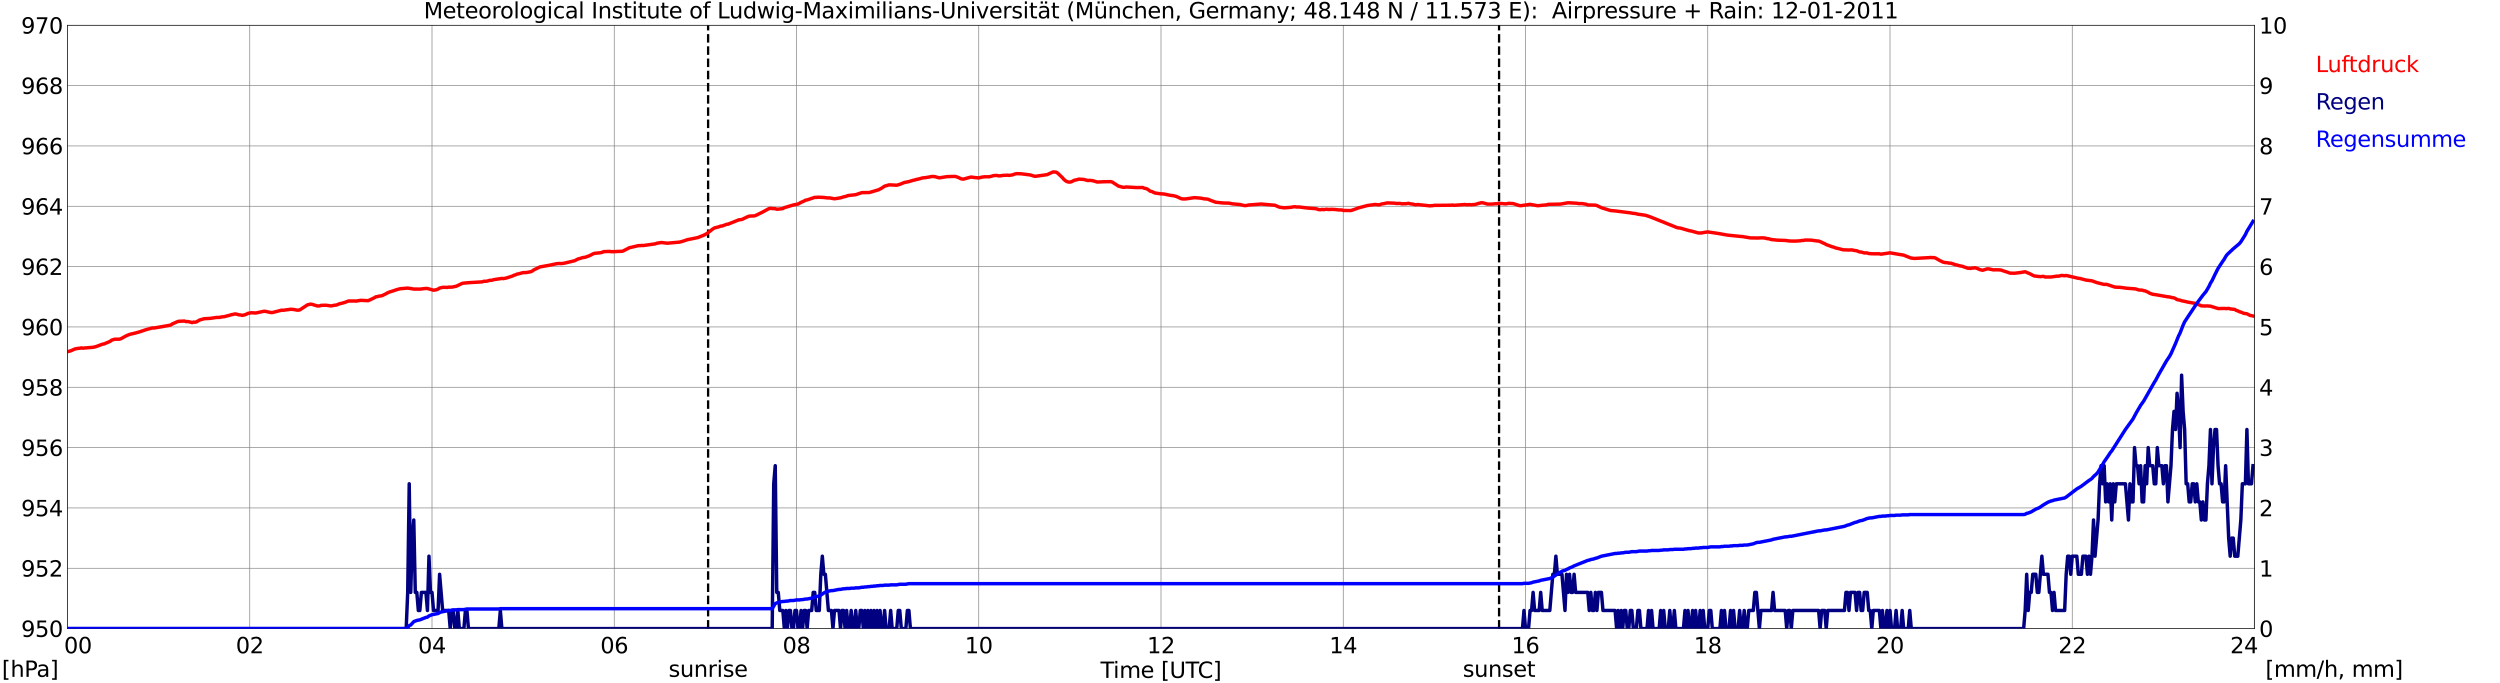 <?xml version="1.0" encoding="utf-8" standalone="no"?>
<!DOCTYPE svg PUBLIC "-//W3C//DTD SVG 1.1//EN"
  "http://www.w3.org/Graphics/SVG/1.1/DTD/svg11.dtd">
<svg xmlns:xlink="http://www.w3.org/1999/xlink" width="1085.4pt" height="296.64pt" viewBox="0 0 1085.4 296.64" xmlns="http://www.w3.org/2000/svg" version="1.1">
 <defs>
  <style type="text/css">*{stroke-linejoin: round; stroke-linecap: butt}</style>
 </defs>
 <g id="figure_1">
  <g id="patch_1">
   <path d="M 0 296.64 
L 1085.4 296.64 
L 1085.4 0 
L 0 0 
z
" style="fill: #ffffff"/>
  </g>
  <g id="axes_1">
   <g id="patch_2">
    <path d="M 29.306 272.909 
L 978.814 272.909 
L 978.814 10.976 
L 29.306 10.976 
z
" style="fill: #ffffff"/>
   </g>
   <g id="patch_3">
    <path d="M 978.814 272.909 
L 978.814 272.909 
L 978.814 10.976 
L 978.814 10.976 
z
" clip-path="url(#pcb35d34718)" style="fill: #d3d3d3; opacity: 0.25; stroke: #d3d3d3; stroke-linejoin: miter"/>
   </g>
   <g id="matplotlib.axis_1">
    <g id="xtick_1">
     <g id="line2d_1">
      <path d="M 29.306 272.909 
L 29.306 10.976 
" clip-path="url(#pcb35d34718)" style="fill: none; stroke: #808080; stroke-width: 0.3; stroke-linecap: square"/>
     </g>
     <g id="line2d_2"/>
     <g id="text_1">
      <!--    00 -->
      <g transform="translate(18.733 283.627) scale(0.095 -0.095)">
       <defs>
        <path id="DejaVuSans-20" transform="scale(0.016)"/>
        <path id="DejaVuSans-30" d="M 2034 4250 
Q 1547 4250 1301 3770 
Q 1056 3291 1056 2328 
Q 1056 1369 1301 889 
Q 1547 409 2034 409 
Q 2525 409 2770 889 
Q 3016 1369 3016 2328 
Q 3016 3291 2770 3770 
Q 2525 4250 2034 4250 
z
M 2034 4750 
Q 2819 4750 3233 4129 
Q 3647 3509 3647 2328 
Q 3647 1150 3233 529 
Q 2819 -91 2034 -91 
Q 1250 -91 836 529 
Q 422 1150 422 2328 
Q 422 3509 836 4129 
Q 1250 4750 2034 4750 
z
" transform="scale(0.016)"/>
       </defs>
       <use xlink:href="#DejaVuSans-20"/>
       <use xlink:href="#DejaVuSans-20" transform="translate(31.787 0)"/>
       <use xlink:href="#DejaVuSans-20" transform="translate(63.574 0)"/>
       <use xlink:href="#DejaVuSans-30" transform="translate(95.361 0)"/>
       <use xlink:href="#DejaVuSans-30" transform="translate(158.984 0)"/>
      </g>
     </g>
    </g>
    <g id="xtick_2">
     <g id="line2d_3">
      <path d="M 108.431 272.909 
L 108.431 10.976 
" clip-path="url(#pcb35d34718)" style="fill: none; stroke: #808080; stroke-width: 0.3; stroke-linecap: square"/>
     </g>
     <g id="line2d_4"/>
     <g id="text_2">
      <!-- 02 -->
      <g transform="translate(102.387 283.627) scale(0.095 -0.095)">
       <defs>
        <path id="DejaVuSans-32" d="M 1228 531 
L 3431 531 
L 3431 0 
L 469 0 
L 469 531 
Q 828 903 1448 1529 
Q 2069 2156 2228 2338 
Q 2531 2678 2651 2914 
Q 2772 3150 2772 3378 
Q 2772 3750 2511 3984 
Q 2250 4219 1831 4219 
Q 1534 4219 1204 4116 
Q 875 4013 500 3803 
L 500 4441 
Q 881 4594 1212 4672 
Q 1544 4750 1819 4750 
Q 2544 4750 2975 4387 
Q 3406 4025 3406 3419 
Q 3406 3131 3298 2873 
Q 3191 2616 2906 2266 
Q 2828 2175 2409 1742 
Q 1991 1309 1228 531 
z
" transform="scale(0.016)"/>
       </defs>
       <use xlink:href="#DejaVuSans-30"/>
       <use xlink:href="#DejaVuSans-32" transform="translate(63.623 0)"/>
      </g>
     </g>
    </g>
    <g id="xtick_3">
     <g id="line2d_5">
      <path d="M 187.557 272.909 
L 187.557 10.976 
" clip-path="url(#pcb35d34718)" style="fill: none; stroke: #808080; stroke-width: 0.3; stroke-linecap: square"/>
     </g>
     <g id="line2d_6"/>
     <g id="text_3">
      <!-- 04 -->
      <g transform="translate(181.513 283.627) scale(0.095 -0.095)">
       <defs>
        <path id="DejaVuSans-34" d="M 2419 4116 
L 825 1625 
L 2419 1625 
L 2419 4116 
z
M 2253 4666 
L 3047 4666 
L 3047 1625 
L 3713 1625 
L 3713 1100 
L 3047 1100 
L 3047 0 
L 2419 0 
L 2419 1100 
L 313 1100 
L 313 1709 
L 2253 4666 
z
" transform="scale(0.016)"/>
       </defs>
       <use xlink:href="#DejaVuSans-30"/>
       <use xlink:href="#DejaVuSans-34" transform="translate(63.623 0)"/>
      </g>
     </g>
    </g>
    <g id="xtick_4">
     <g id="line2d_7">
      <path d="M 266.683 272.909 
L 266.683 10.976 
" clip-path="url(#pcb35d34718)" style="fill: none; stroke: #808080; stroke-width: 0.3; stroke-linecap: square"/>
     </g>
     <g id="line2d_8"/>
     <g id="text_4">
      <!-- 06 -->
      <g transform="translate(260.638 283.627) scale(0.095 -0.095)">
       <defs>
        <path id="DejaVuSans-36" d="M 2113 2584 
Q 1688 2584 1439 2293 
Q 1191 2003 1191 1497 
Q 1191 994 1439 701 
Q 1688 409 2113 409 
Q 2538 409 2786 701 
Q 3034 994 3034 1497 
Q 3034 2003 2786 2293 
Q 2538 2584 2113 2584 
z
M 3366 4563 
L 3366 3988 
Q 3128 4100 2886 4159 
Q 2644 4219 2406 4219 
Q 1781 4219 1451 3797 
Q 1122 3375 1075 2522 
Q 1259 2794 1537 2939 
Q 1816 3084 2150 3084 
Q 2853 3084 3261 2657 
Q 3669 2231 3669 1497 
Q 3669 778 3244 343 
Q 2819 -91 2113 -91 
Q 1303 -91 875 529 
Q 447 1150 447 2328 
Q 447 3434 972 4092 
Q 1497 4750 2381 4750 
Q 2619 4750 2861 4703 
Q 3103 4656 3366 4563 
z
" transform="scale(0.016)"/>
       </defs>
       <use xlink:href="#DejaVuSans-30"/>
       <use xlink:href="#DejaVuSans-36" transform="translate(63.623 0)"/>
      </g>
     </g>
    </g>
    <g id="xtick_5">
     <g id="line2d_9">
      <path d="M 345.808 272.909 
L 345.808 10.976 
" clip-path="url(#pcb35d34718)" style="fill: none; stroke: #808080; stroke-width: 0.3; stroke-linecap: square"/>
     </g>
     <g id="line2d_10"/>
     <g id="text_5">
      <!-- 08 -->
      <g transform="translate(339.764 283.627) scale(0.095 -0.095)">
       <defs>
        <path id="DejaVuSans-38" d="M 2034 2216 
Q 1584 2216 1326 1975 
Q 1069 1734 1069 1313 
Q 1069 891 1326 650 
Q 1584 409 2034 409 
Q 2484 409 2743 651 
Q 3003 894 3003 1313 
Q 3003 1734 2745 1975 
Q 2488 2216 2034 2216 
z
M 1403 2484 
Q 997 2584 770 2862 
Q 544 3141 544 3541 
Q 544 4100 942 4425 
Q 1341 4750 2034 4750 
Q 2731 4750 3128 4425 
Q 3525 4100 3525 3541 
Q 3525 3141 3298 2862 
Q 3072 2584 2669 2484 
Q 3125 2378 3379 2068 
Q 3634 1759 3634 1313 
Q 3634 634 3220 271 
Q 2806 -91 2034 -91 
Q 1263 -91 848 271 
Q 434 634 434 1313 
Q 434 1759 690 2068 
Q 947 2378 1403 2484 
z
M 1172 3481 
Q 1172 3119 1398 2916 
Q 1625 2713 2034 2713 
Q 2441 2713 2670 2916 
Q 2900 3119 2900 3481 
Q 2900 3844 2670 4047 
Q 2441 4250 2034 4250 
Q 1625 4250 1398 4047 
Q 1172 3844 1172 3481 
z
" transform="scale(0.016)"/>
       </defs>
       <use xlink:href="#DejaVuSans-30"/>
       <use xlink:href="#DejaVuSans-38" transform="translate(63.623 0)"/>
      </g>
     </g>
    </g>
    <g id="xtick_6">
     <g id="line2d_11">
      <path d="M 424.934 272.909 
L 424.934 10.976 
" clip-path="url(#pcb35d34718)" style="fill: none; stroke: #808080; stroke-width: 0.3; stroke-linecap: square"/>
     </g>
     <g id="line2d_12"/>
     <g id="text_6">
      <!-- 10 -->
      <g transform="translate(418.89 283.627) scale(0.095 -0.095)">
       <defs>
        <path id="DejaVuSans-31" d="M 794 531 
L 1825 531 
L 1825 4091 
L 703 3866 
L 703 4441 
L 1819 4666 
L 2450 4666 
L 2450 531 
L 3481 531 
L 3481 0 
L 794 0 
L 794 531 
z
" transform="scale(0.016)"/>
       </defs>
       <use xlink:href="#DejaVuSans-31"/>
       <use xlink:href="#DejaVuSans-30" transform="translate(63.623 0)"/>
      </g>
     </g>
    </g>
    <g id="xtick_7">
     <g id="line2d_13">
      <path d="M 504.06 272.909 
L 504.06 10.976 
" clip-path="url(#pcb35d34718)" style="fill: none; stroke: #808080; stroke-width: 0.3; stroke-linecap: square"/>
     </g>
     <g id="line2d_14"/>
     <g id="text_7">
      <!-- 12 -->
      <g transform="translate(498.015 283.627) scale(0.095 -0.095)">
       <use xlink:href="#DejaVuSans-31"/>
       <use xlink:href="#DejaVuSans-32" transform="translate(63.623 0)"/>
      </g>
     </g>
    </g>
    <g id="xtick_8">
     <g id="line2d_15">
      <path d="M 583.185 272.909 
L 583.185 10.976 
" clip-path="url(#pcb35d34718)" style="fill: none; stroke: #808080; stroke-width: 0.3; stroke-linecap: square"/>
     </g>
     <g id="line2d_16"/>
     <g id="text_8">
      <!-- 14 -->
      <g transform="translate(577.141 283.627) scale(0.095 -0.095)">
       <use xlink:href="#DejaVuSans-31"/>
       <use xlink:href="#DejaVuSans-34" transform="translate(63.623 0)"/>
      </g>
     </g>
    </g>
    <g id="xtick_9">
     <g id="line2d_17">
      <path d="M 662.311 272.909 
L 662.311 10.976 
" clip-path="url(#pcb35d34718)" style="fill: none; stroke: #808080; stroke-width: 0.3; stroke-linecap: square"/>
     </g>
     <g id="line2d_18"/>
     <g id="text_9">
      <!-- 16 -->
      <g transform="translate(656.267 283.627) scale(0.095 -0.095)">
       <use xlink:href="#DejaVuSans-31"/>
       <use xlink:href="#DejaVuSans-36" transform="translate(63.623 0)"/>
      </g>
     </g>
    </g>
    <g id="xtick_10">
     <g id="line2d_19">
      <path d="M 741.437 272.909 
L 741.437 10.976 
" clip-path="url(#pcb35d34718)" style="fill: none; stroke: #808080; stroke-width: 0.3; stroke-linecap: square"/>
     </g>
     <g id="line2d_20"/>
     <g id="text_10">
      <!-- 18 -->
      <g transform="translate(735.392 283.627) scale(0.095 -0.095)">
       <use xlink:href="#DejaVuSans-31"/>
       <use xlink:href="#DejaVuSans-38" transform="translate(63.623 0)"/>
      </g>
     </g>
    </g>
    <g id="xtick_11">
     <g id="line2d_21">
      <path d="M 820.562 272.909 
L 820.562 10.976 
" clip-path="url(#pcb35d34718)" style="fill: none; stroke: #808080; stroke-width: 0.3; stroke-linecap: square"/>
     </g>
     <g id="line2d_22"/>
     <g id="text_11">
      <!-- 20 -->
      <g transform="translate(814.518 283.627) scale(0.095 -0.095)">
       <use xlink:href="#DejaVuSans-32"/>
       <use xlink:href="#DejaVuSans-30" transform="translate(63.623 0)"/>
      </g>
     </g>
    </g>
    <g id="xtick_12">
     <g id="line2d_23">
      <path d="M 899.688 272.909 
L 899.688 10.976 
" clip-path="url(#pcb35d34718)" style="fill: none; stroke: #808080; stroke-width: 0.3; stroke-linecap: square"/>
     </g>
     <g id="line2d_24"/>
     <g id="text_12">
      <!-- 22 -->
      <g transform="translate(893.644 283.627) scale(0.095 -0.095)">
       <use xlink:href="#DejaVuSans-32"/>
       <use xlink:href="#DejaVuSans-32" transform="translate(63.623 0)"/>
      </g>
     </g>
    </g>
    <g id="xtick_13">
     <g id="line2d_25">
      <path d="M 978.814 272.909 
L 978.814 10.976 
" clip-path="url(#pcb35d34718)" style="fill: none; stroke: #808080; stroke-width: 0.3; stroke-linecap: square"/>
     </g>
     <g id="line2d_26"/>
     <g id="text_13">
      <!-- 24    -->
      <g transform="translate(968.241 283.627) scale(0.095 -0.095)">
       <use xlink:href="#DejaVuSans-32"/>
       <use xlink:href="#DejaVuSans-34" transform="translate(63.623 0)"/>
       <use xlink:href="#DejaVuSans-20" transform="translate(127.246 0)"/>
       <use xlink:href="#DejaVuSans-20" transform="translate(159.033 0)"/>
       <use xlink:href="#DejaVuSans-20" transform="translate(190.82 0)"/>
      </g>
     </g>
    </g>
    <g id="text_14">
     <!-- Time [UTC] -->
     <g transform="translate(477.806 294.322) scale(0.095 -0.095)">
      <defs>
       <path id="DejaVuSans-54" d="M -19 4666 
L 3928 4666 
L 3928 4134 
L 2272 4134 
L 2272 0 
L 1638 0 
L 1638 4134 
L -19 4134 
L -19 4666 
z
" transform="scale(0.016)"/>
       <path id="DejaVuSans-69" d="M 603 3500 
L 1178 3500 
L 1178 0 
L 603 0 
L 603 3500 
z
M 603 4863 
L 1178 4863 
L 1178 4134 
L 603 4134 
L 603 4863 
z
" transform="scale(0.016)"/>
       <path id="DejaVuSans-6d" d="M 3328 2828 
Q 3544 3216 3844 3400 
Q 4144 3584 4550 3584 
Q 5097 3584 5394 3201 
Q 5691 2819 5691 2113 
L 5691 0 
L 5113 0 
L 5113 2094 
Q 5113 2597 4934 2840 
Q 4756 3084 4391 3084 
Q 3944 3084 3684 2787 
Q 3425 2491 3425 1978 
L 3425 0 
L 2847 0 
L 2847 2094 
Q 2847 2600 2669 2842 
Q 2491 3084 2119 3084 
Q 1678 3084 1418 2786 
Q 1159 2488 1159 1978 
L 1159 0 
L 581 0 
L 581 3500 
L 1159 3500 
L 1159 2956 
Q 1356 3278 1631 3431 
Q 1906 3584 2284 3584 
Q 2666 3584 2933 3390 
Q 3200 3197 3328 2828 
z
" transform="scale(0.016)"/>
       <path id="DejaVuSans-65" d="M 3597 1894 
L 3597 1613 
L 953 1613 
Q 991 1019 1311 708 
Q 1631 397 2203 397 
Q 2534 397 2845 478 
Q 3156 559 3463 722 
L 3463 178 
Q 3153 47 2828 -22 
Q 2503 -91 2169 -91 
Q 1331 -91 842 396 
Q 353 884 353 1716 
Q 353 2575 817 3079 
Q 1281 3584 2069 3584 
Q 2775 3584 3186 3129 
Q 3597 2675 3597 1894 
z
M 3022 2063 
Q 3016 2534 2758 2815 
Q 2500 3097 2075 3097 
Q 1594 3097 1305 2825 
Q 1016 2553 972 2059 
L 3022 2063 
z
" transform="scale(0.016)"/>
       <path id="DejaVuSans-5b" d="M 550 4863 
L 1875 4863 
L 1875 4416 
L 1125 4416 
L 1125 -397 
L 1875 -397 
L 1875 -844 
L 550 -844 
L 550 4863 
z
" transform="scale(0.016)"/>
       <path id="DejaVuSans-55" d="M 556 4666 
L 1191 4666 
L 1191 1831 
Q 1191 1081 1462 751 
Q 1734 422 2344 422 
Q 2950 422 3222 751 
Q 3494 1081 3494 1831 
L 3494 4666 
L 4128 4666 
L 4128 1753 
Q 4128 841 3676 375 
Q 3225 -91 2344 -91 
Q 1459 -91 1007 375 
Q 556 841 556 1753 
L 556 4666 
z
" transform="scale(0.016)"/>
       <path id="DejaVuSans-43" d="M 4122 4306 
L 4122 3641 
Q 3803 3938 3442 4084 
Q 3081 4231 2675 4231 
Q 1875 4231 1450 3742 
Q 1025 3253 1025 2328 
Q 1025 1406 1450 917 
Q 1875 428 2675 428 
Q 3081 428 3442 575 
Q 3803 722 4122 1019 
L 4122 359 
Q 3791 134 3420 21 
Q 3050 -91 2638 -91 
Q 1578 -91 968 557 
Q 359 1206 359 2328 
Q 359 3453 968 4101 
Q 1578 4750 2638 4750 
Q 3056 4750 3426 4639 
Q 3797 4528 4122 4306 
z
" transform="scale(0.016)"/>
       <path id="DejaVuSans-5d" d="M 1947 4863 
L 1947 -844 
L 622 -844 
L 622 -397 
L 1369 -397 
L 1369 4416 
L 622 4416 
L 622 4863 
L 1947 4863 
z
" transform="scale(0.016)"/>
      </defs>
      <use xlink:href="#DejaVuSans-54"/>
      <use xlink:href="#DejaVuSans-69" transform="translate(57.959 0)"/>
      <use xlink:href="#DejaVuSans-6d" transform="translate(85.742 0)"/>
      <use xlink:href="#DejaVuSans-65" transform="translate(183.154 0)"/>
      <use xlink:href="#DejaVuSans-20" transform="translate(244.678 0)"/>
      <use xlink:href="#DejaVuSans-5b" transform="translate(276.465 0)"/>
      <use xlink:href="#DejaVuSans-55" transform="translate(315.479 0)"/>
      <use xlink:href="#DejaVuSans-54" transform="translate(388.672 0)"/>
      <use xlink:href="#DejaVuSans-43" transform="translate(443.881 0)"/>
      <use xlink:href="#DejaVuSans-5d" transform="translate(513.705 0)"/>
     </g>
    </g>
   </g>
   <g id="matplotlib.axis_2">
    <g id="ytick_1">
     <g id="line2d_27">
      <path d="M 29.306 272.909 
L 978.814 272.909 
" clip-path="url(#pcb35d34718)" style="fill: none; stroke: #808080; stroke-width: 0.3; stroke-linecap: square"/>
     </g>
     <g id="line2d_28"/>
     <g id="text_15">
      <!-- 950 -->
      <g transform="translate(9.173 276.518) scale(0.095 -0.095)">
       <defs>
        <path id="DejaVuSans-39" d="M 703 97 
L 703 672 
Q 941 559 1184 500 
Q 1428 441 1663 441 
Q 2288 441 2617 861 
Q 2947 1281 2994 2138 
Q 2813 1869 2534 1725 
Q 2256 1581 1919 1581 
Q 1219 1581 811 2004 
Q 403 2428 403 3163 
Q 403 3881 828 4315 
Q 1253 4750 1959 4750 
Q 2769 4750 3195 4129 
Q 3622 3509 3622 2328 
Q 3622 1225 3098 567 
Q 2575 -91 1691 -91 
Q 1453 -91 1209 -44 
Q 966 3 703 97 
z
M 1959 2075 
Q 2384 2075 2632 2365 
Q 2881 2656 2881 3163 
Q 2881 3666 2632 3958 
Q 2384 4250 1959 4250 
Q 1534 4250 1286 3958 
Q 1038 3666 1038 3163 
Q 1038 2656 1286 2365 
Q 1534 2075 1959 2075 
z
" transform="scale(0.016)"/>
        <path id="DejaVuSans-35" d="M 691 4666 
L 3169 4666 
L 3169 4134 
L 1269 4134 
L 1269 2991 
Q 1406 3038 1543 3061 
Q 1681 3084 1819 3084 
Q 2600 3084 3056 2656 
Q 3513 2228 3513 1497 
Q 3513 744 3044 326 
Q 2575 -91 1722 -91 
Q 1428 -91 1123 -41 
Q 819 9 494 109 
L 494 744 
Q 775 591 1075 516 
Q 1375 441 1709 441 
Q 2250 441 2565 725 
Q 2881 1009 2881 1497 
Q 2881 1984 2565 2268 
Q 2250 2553 1709 2553 
Q 1456 2553 1204 2497 
Q 953 2441 691 2322 
L 691 4666 
z
" transform="scale(0.016)"/>
       </defs>
       <use xlink:href="#DejaVuSans-39"/>
       <use xlink:href="#DejaVuSans-35" transform="translate(63.623 0)"/>
       <use xlink:href="#DejaVuSans-30" transform="translate(127.246 0)"/>
      </g>
     </g>
    </g>
    <g id="ytick_2">
     <g id="line2d_29">
      <path d="M 29.306 246.715 
L 978.814 246.715 
" clip-path="url(#pcb35d34718)" style="fill: none; stroke: #808080; stroke-width: 0.3; stroke-linecap: square"/>
     </g>
     <g id="line2d_30"/>
     <g id="text_16">
      <!-- 952 -->
      <g transform="translate(9.173 250.325) scale(0.095 -0.095)">
       <use xlink:href="#DejaVuSans-39"/>
       <use xlink:href="#DejaVuSans-35" transform="translate(63.623 0)"/>
       <use xlink:href="#DejaVuSans-32" transform="translate(127.246 0)"/>
      </g>
     </g>
    </g>
    <g id="ytick_3">
     <g id="line2d_31">
      <path d="M 29.306 220.522 
L 978.814 220.522 
" clip-path="url(#pcb35d34718)" style="fill: none; stroke: #808080; stroke-width: 0.3; stroke-linecap: square"/>
     </g>
     <g id="line2d_32"/>
     <g id="text_17">
      <!-- 954 -->
      <g transform="translate(9.173 224.131) scale(0.095 -0.095)">
       <use xlink:href="#DejaVuSans-39"/>
       <use xlink:href="#DejaVuSans-35" transform="translate(63.623 0)"/>
       <use xlink:href="#DejaVuSans-34" transform="translate(127.246 0)"/>
      </g>
     </g>
    </g>
    <g id="ytick_4">
     <g id="line2d_33">
      <path d="M 29.306 194.329 
L 978.814 194.329 
" clip-path="url(#pcb35d34718)" style="fill: none; stroke: #808080; stroke-width: 0.3; stroke-linecap: square"/>
     </g>
     <g id="line2d_34"/>
     <g id="text_18">
      <!-- 956 -->
      <g transform="translate(9.173 197.938) scale(0.095 -0.095)">
       <use xlink:href="#DejaVuSans-39"/>
       <use xlink:href="#DejaVuSans-35" transform="translate(63.623 0)"/>
       <use xlink:href="#DejaVuSans-36" transform="translate(127.246 0)"/>
      </g>
     </g>
    </g>
    <g id="ytick_5">
     <g id="line2d_35">
      <path d="M 29.306 168.136 
L 978.814 168.136 
" clip-path="url(#pcb35d34718)" style="fill: none; stroke: #808080; stroke-width: 0.3; stroke-linecap: square"/>
     </g>
     <g id="line2d_36"/>
     <g id="text_19">
      <!-- 958 -->
      <g transform="translate(9.173 171.745) scale(0.095 -0.095)">
       <use xlink:href="#DejaVuSans-39"/>
       <use xlink:href="#DejaVuSans-35" transform="translate(63.623 0)"/>
       <use xlink:href="#DejaVuSans-38" transform="translate(127.246 0)"/>
      </g>
     </g>
    </g>
    <g id="ytick_6">
     <g id="line2d_37">
      <path d="M 29.306 141.942 
L 978.814 141.942 
" clip-path="url(#pcb35d34718)" style="fill: none; stroke: #808080; stroke-width: 0.3; stroke-linecap: square"/>
     </g>
     <g id="line2d_38"/>
     <g id="text_20">
      <!-- 960 -->
      <g transform="translate(9.173 145.551) scale(0.095 -0.095)">
       <use xlink:href="#DejaVuSans-39"/>
       <use xlink:href="#DejaVuSans-36" transform="translate(63.623 0)"/>
       <use xlink:href="#DejaVuSans-30" transform="translate(127.246 0)"/>
      </g>
     </g>
    </g>
    <g id="ytick_7">
     <g id="line2d_39">
      <path d="M 29.306 115.749 
L 978.814 115.749 
" clip-path="url(#pcb35d34718)" style="fill: none; stroke: #808080; stroke-width: 0.3; stroke-linecap: square"/>
     </g>
     <g id="line2d_40"/>
     <g id="text_21">
      <!-- 962 -->
      <g transform="translate(9.173 119.358) scale(0.095 -0.095)">
       <use xlink:href="#DejaVuSans-39"/>
       <use xlink:href="#DejaVuSans-36" transform="translate(63.623 0)"/>
       <use xlink:href="#DejaVuSans-32" transform="translate(127.246 0)"/>
      </g>
     </g>
    </g>
    <g id="ytick_8">
     <g id="line2d_41">
      <path d="M 29.306 89.556 
L 978.814 89.556 
" clip-path="url(#pcb35d34718)" style="fill: none; stroke: #808080; stroke-width: 0.3; stroke-linecap: square"/>
     </g>
     <g id="line2d_42"/>
     <g id="text_22">
      <!-- 964 -->
      <g transform="translate(9.173 93.165) scale(0.095 -0.095)">
       <use xlink:href="#DejaVuSans-39"/>
       <use xlink:href="#DejaVuSans-36" transform="translate(63.623 0)"/>
       <use xlink:href="#DejaVuSans-34" transform="translate(127.246 0)"/>
      </g>
     </g>
    </g>
    <g id="ytick_9">
     <g id="line2d_43">
      <path d="M 29.306 63.362 
L 978.814 63.362 
" clip-path="url(#pcb35d34718)" style="fill: none; stroke: #808080; stroke-width: 0.3; stroke-linecap: square"/>
     </g>
     <g id="line2d_44"/>
     <g id="text_23">
      <!-- 966 -->
      <g transform="translate(9.173 66.972) scale(0.095 -0.095)">
       <use xlink:href="#DejaVuSans-39"/>
       <use xlink:href="#DejaVuSans-36" transform="translate(63.623 0)"/>
       <use xlink:href="#DejaVuSans-36" transform="translate(127.246 0)"/>
      </g>
     </g>
    </g>
    <g id="ytick_10">
     <g id="line2d_45">
      <path d="M 29.306 37.169 
L 978.814 37.169 
" clip-path="url(#pcb35d34718)" style="fill: none; stroke: #808080; stroke-width: 0.3; stroke-linecap: square"/>
     </g>
     <g id="line2d_46"/>
     <g id="text_24">
      <!-- 968 -->
      <g transform="translate(9.173 40.778) scale(0.095 -0.095)">
       <use xlink:href="#DejaVuSans-39"/>
       <use xlink:href="#DejaVuSans-36" transform="translate(63.623 0)"/>
       <use xlink:href="#DejaVuSans-38" transform="translate(127.246 0)"/>
      </g>
     </g>
    </g>
    <g id="ytick_11">
     <g id="line2d_47">
      <path d="M 29.306 10.976 
L 978.814 10.976 
" clip-path="url(#pcb35d34718)" style="fill: none; stroke: #808080; stroke-width: 0.3; stroke-linecap: square"/>
     </g>
     <g id="line2d_48"/>
     <g id="text_25">
      <!-- 970 -->
      <g transform="translate(9.173 14.585) scale(0.095 -0.095)">
       <defs>
        <path id="DejaVuSans-37" d="M 525 4666 
L 3525 4666 
L 3525 4397 
L 1831 0 
L 1172 0 
L 2766 4134 
L 525 4134 
L 525 4666 
z
" transform="scale(0.016)"/>
       </defs>
       <use xlink:href="#DejaVuSans-39"/>
       <use xlink:href="#DejaVuSans-37" transform="translate(63.623 0)"/>
       <use xlink:href="#DejaVuSans-30" transform="translate(127.246 0)"/>
      </g>
     </g>
    </g>
   </g>
   <g id="line2d_49">
    <path d="M 307.432 272.909 
L 307.432 10.976 
" clip-path="url(#pcb35d34718)" style="fill: none; stroke-dasharray: 3.7,1.6; stroke-dashoffset: 0; stroke: #000000"/>
   </g>
   <g id="line2d_50">
    <path d="M 650.838 272.909 
L 650.838 10.976 
" clip-path="url(#pcb35d34718)" style="fill: none; stroke-dasharray: 3.7,1.6; stroke-dashoffset: 0; stroke: #000000"/>
   </g>
   <g id="line2d_51">
    <path d="M 29.306 152.681 
L 30.625 152.341 
L 32.603 151.477 
L 33.921 151.241 
L 34.581 151.215 
L 35.24 151.031 
L 35.9 151.162 
L 40.515 150.769 
L 41.834 150.429 
L 44.472 149.434 
L 45.131 149.329 
L 47.768 148.229 
L 48.428 147.705 
L 49.747 147.286 
L 51.725 147.259 
L 52.384 147.129 
L 53.703 146.395 
L 55.022 145.688 
L 56.34 145.164 
L 58.978 144.535 
L 60.297 144.169 
L 63.594 143.069 
L 66.231 142.361 
L 66.89 142.414 
L 73.484 141.261 
L 74.144 141.104 
L 74.803 140.633 
L 76.781 139.768 
L 77.441 139.506 
L 80.078 139.375 
L 80.737 139.637 
L 81.397 139.585 
L 82.716 139.847 
L 83.375 140.083 
L 84.034 139.821 
L 84.694 139.899 
L 85.353 139.716 
L 86.672 138.93 
L 88.65 138.38 
L 91.288 138.223 
L 93.925 137.83 
L 95.244 137.804 
L 96.563 137.542 
L 97.222 137.516 
L 99.86 136.835 
L 100.519 136.599 
L 101.178 136.52 
L 101.838 136.311 
L 102.497 136.337 
L 103.816 136.704 
L 104.475 136.756 
L 105.135 136.939 
L 106.453 136.625 
L 107.772 136.023 
L 109.091 135.787 
L 111.069 135.892 
L 114.366 135.184 
L 115.025 135.132 
L 117.663 135.708 
L 118.322 135.682 
L 122.278 134.66 
L 122.938 134.713 
L 126.235 134.268 
L 127.553 134.372 
L 128.872 134.634 
L 129.532 134.66 
L 130.191 134.53 
L 133.488 132.355 
L 134.807 132.041 
L 135.466 132.12 
L 137.444 132.748 
L 138.104 132.853 
L 138.763 132.801 
L 139.422 132.565 
L 141.4 132.513 
L 142.719 132.67 
L 143.379 132.801 
L 144.038 132.775 
L 145.357 132.486 
L 146.016 132.46 
L 147.335 131.91 
L 148.654 131.596 
L 149.972 131.203 
L 151.291 130.679 
L 153.929 130.679 
L 154.588 130.732 
L 156.566 130.391 
L 159.863 130.548 
L 162.501 129.291 
L 163.16 128.872 
L 163.819 128.793 
L 164.479 128.584 
L 165.798 128.4 
L 167.116 127.772 
L 168.435 127.064 
L 169.094 126.776 
L 170.413 126.383 
L 172.391 125.702 
L 173.71 125.362 
L 177.007 125.074 
L 178.326 125.283 
L 179.645 125.493 
L 182.282 125.519 
L 184.92 125.231 
L 185.579 125.257 
L 187.557 125.807 
L 188.217 126.017 
L 189.535 125.781 
L 190.195 125.493 
L 190.854 125.074 
L 192.173 124.759 
L 193.492 124.759 
L 194.151 124.786 
L 194.81 124.655 
L 196.129 124.681 
L 198.107 124.262 
L 200.745 123.004 
L 202.063 122.847 
L 204.042 122.69 
L 209.317 122.376 
L 209.976 122.14 
L 211.295 122.088 
L 212.614 121.721 
L 213.273 121.721 
L 214.592 121.38 
L 217.889 120.883 
L 218.548 120.961 
L 219.867 120.699 
L 222.504 119.835 
L 223.164 119.495 
L 223.823 119.311 
L 224.482 118.997 
L 225.142 118.892 
L 226.461 118.525 
L 227.12 118.368 
L 228.439 118.342 
L 230.417 117.975 
L 231.076 117.687 
L 231.736 117.19 
L 234.373 115.906 
L 236.351 115.539 
L 238.329 115.199 
L 241.626 114.492 
L 242.945 114.387 
L 243.604 114.439 
L 244.923 114.282 
L 246.242 113.968 
L 249.539 113.182 
L 250.858 112.475 
L 252.176 112.108 
L 252.836 111.872 
L 254.155 111.663 
L 256.133 110.929 
L 257.451 110.222 
L 258.111 109.986 
L 260.748 109.724 
L 261.408 109.567 
L 262.067 109.253 
L 264.705 109.148 
L 265.364 109.279 
L 266.683 109.253 
L 268.661 109.148 
L 269.98 109.122 
L 270.639 108.912 
L 273.277 107.55 
L 277.233 106.634 
L 277.892 106.66 
L 278.552 106.555 
L 279.211 106.607 
L 284.486 105.874 
L 285.145 105.612 
L 287.124 105.298 
L 289.761 105.586 
L 295.036 105.114 
L 296.355 104.774 
L 298.333 104.093 
L 302.949 103.15 
L 305.586 102.102 
L 306.905 101.395 
L 308.224 100.373 
L 309.543 99.352 
L 310.202 98.959 
L 311.521 98.619 
L 312.18 98.461 
L 312.839 98.173 
L 313.499 98.121 
L 315.477 97.387 
L 316.136 97.309 
L 320.752 95.449 
L 322.071 95.292 
L 324.708 94.035 
L 325.368 93.825 
L 327.346 93.747 
L 328.005 93.589 
L 331.302 91.965 
L 333.28 90.865 
L 333.94 90.525 
L 334.599 90.446 
L 335.918 90.603 
L 336.577 90.603 
L 337.236 90.839 
L 338.555 90.734 
L 339.874 90.551 
L 340.533 90.158 
L 344.49 88.979 
L 346.468 88.586 
L 347.787 87.853 
L 349.105 87.277 
L 349.765 86.884 
L 350.424 86.805 
L 353.721 85.679 
L 354.38 85.731 
L 355.04 85.6 
L 357.677 85.731 
L 358.996 85.915 
L 360.315 85.941 
L 362.293 86.308 
L 364.93 85.889 
L 366.249 85.469 
L 366.909 85.365 
L 368.227 84.893 
L 371.524 84.526 
L 374.162 83.636 
L 377.459 83.584 
L 381.415 82.405 
L 382.734 81.724 
L 384.053 80.833 
L 386.031 80.257 
L 387.349 80.309 
L 389.328 80.414 
L 390.646 80.047 
L 392.624 79.235 
L 394.603 78.843 
L 396.581 78.24 
L 397.24 78.135 
L 397.899 77.873 
L 398.559 77.795 
L 400.537 77.245 
L 401.856 77.114 
L 403.834 76.773 
L 404.493 76.616 
L 405.812 76.669 
L 407.79 77.219 
L 411.087 76.695 
L 412.406 76.642 
L 414.384 76.59 
L 415.043 76.669 
L 416.362 77.166 
L 417.022 77.533 
L 417.681 77.716 
L 418.34 77.769 
L 420.318 77.192 
L 421.637 76.852 
L 422.956 77.061 
L 424.934 77.245 
L 426.253 76.904 
L 427.572 76.747 
L 429.55 76.747 
L 431.528 76.223 
L 432.847 76.171 
L 433.506 76.354 
L 434.165 76.354 
L 435.484 76.145 
L 437.462 76.066 
L 438.122 76.145 
L 439.44 75.961 
L 440.759 75.516 
L 441.419 75.385 
L 443.397 75.464 
L 447.353 75.961 
L 448.672 76.38 
L 449.331 76.564 
L 454.606 75.83 
L 457.244 74.625 
L 458.563 74.756 
L 459.222 75.175 
L 460.541 76.433 
L 461.2 77.061 
L 461.859 77.847 
L 462.519 78.423 
L 463.178 78.816 
L 463.838 79.026 
L 464.497 79.052 
L 465.156 78.921 
L 466.475 78.24 
L 467.134 78.135 
L 468.453 77.769 
L 470.431 77.9 
L 472.409 78.397 
L 473.069 78.292 
L 474.388 78.45 
L 476.366 79.026 
L 478.344 78.947 
L 479.663 78.895 
L 482.3 78.869 
L 482.96 79.078 
L 485.597 80.807 
L 487.575 81.305 
L 488.235 81.305 
L 488.894 81.174 
L 493.51 81.436 
L 496.147 81.409 
L 496.807 81.724 
L 497.466 81.829 
L 498.125 82.091 
L 499.444 83.033 
L 500.103 83.164 
L 501.422 83.793 
L 504.06 84.16 
L 505.379 84.238 
L 508.016 84.788 
L 509.335 84.946 
L 510.654 85.26 
L 511.972 85.862 
L 512.632 86.177 
L 513.291 86.36 
L 514.61 86.386 
L 518.566 85.81 
L 521.204 86.02 
L 523.182 86.386 
L 523.841 86.386 
L 524.501 86.517 
L 525.819 87.067 
L 527.797 87.801 
L 531.094 88.141 
L 533.073 88.167 
L 533.732 88.22 
L 535.051 88.508 
L 538.348 88.796 
L 540.326 89.267 
L 540.985 89.241 
L 542.304 88.979 
L 547.579 88.586 
L 553.513 89.11 
L 554.832 89.687 
L 555.491 89.949 
L 557.47 90.237 
L 560.107 90.053 
L 562.085 89.739 
L 562.745 89.87 
L 564.063 89.87 
L 567.36 90.289 
L 571.317 90.603 
L 572.635 91.022 
L 573.295 91.049 
L 573.954 90.891 
L 574.613 91.022 
L 575.932 90.839 
L 577.251 90.97 
L 577.91 90.865 
L 579.889 90.97 
L 581.207 91.153 
L 582.526 91.153 
L 583.185 91.363 
L 586.482 91.415 
L 587.801 90.996 
L 589.779 90.263 
L 593.736 89.215 
L 597.032 88.77 
L 598.351 88.927 
L 599.011 88.901 
L 599.67 88.613 
L 600.989 88.377 
L 602.307 88.089 
L 603.626 88.141 
L 605.604 88.22 
L 606.264 88.351 
L 607.582 88.298 
L 608.901 88.534 
L 609.561 88.429 
L 610.22 88.482 
L 611.539 88.272 
L 612.198 88.482 
L 613.517 88.639 
L 614.176 88.848 
L 614.836 88.901 
L 615.495 88.796 
L 620.77 89.372 
L 622.089 89.267 
L 622.748 89.137 
L 625.386 89.137 
L 630.001 89.084 
L 630.661 89.006 
L 631.32 89.137 
L 635.936 88.796 
L 637.255 88.927 
L 637.914 88.822 
L 638.573 88.927 
L 640.552 88.744 
L 641.87 88.325 
L 643.189 88.01 
L 643.848 88.063 
L 645.827 88.613 
L 647.145 88.613 
L 648.464 88.56 
L 649.123 88.455 
L 649.783 88.482 
L 650.442 88.325 
L 651.761 88.351 
L 653.739 88.534 
L 655.058 88.272 
L 657.036 88.403 
L 659.674 89.267 
L 660.333 89.294 
L 664.289 88.717 
L 667.586 89.32 
L 671.542 88.927 
L 672.202 88.717 
L 677.477 88.613 
L 680.774 88.036 
L 684.73 88.246 
L 685.389 88.403 
L 686.708 88.377 
L 688.686 88.691 
L 689.346 88.979 
L 692.643 89.058 
L 693.302 89.241 
L 695.28 90.184 
L 699.236 91.415 
L 701.215 91.573 
L 702.533 91.73 
L 707.808 92.411 
L 709.127 92.646 
L 709.786 92.673 
L 711.105 92.987 
L 714.402 93.458 
L 716.38 94.113 
L 728.249 98.88 
L 729.568 99.038 
L 733.524 100.19 
L 734.184 100.269 
L 736.821 101.002 
L 737.48 101.159 
L 738.799 101.133 
L 740.118 100.871 
L 741.437 100.688 
L 743.415 100.976 
L 746.052 101.369 
L 750.009 102.076 
L 754.624 102.547 
L 756.602 102.731 
L 759.899 103.281 
L 761.218 103.307 
L 763.196 103.333 
L 765.174 103.255 
L 766.493 103.386 
L 767.153 103.595 
L 767.812 103.648 
L 769.131 104.014 
L 771.768 104.276 
L 775.065 104.381 
L 777.043 104.643 
L 779.681 104.669 
L 781.659 104.538 
L 782.318 104.381 
L 782.978 104.407 
L 783.637 104.224 
L 786.275 104.25 
L 788.912 104.617 
L 789.572 104.643 
L 790.89 105.167 
L 791.55 105.534 
L 792.209 105.769 
L 792.868 106.188 
L 795.506 107.158 
L 796.165 107.315 
L 796.825 107.603 
L 798.803 108.074 
L 800.122 108.441 
L 802.759 108.546 
L 804.078 108.493 
L 804.737 108.677 
L 806.056 108.86 
L 807.375 109.384 
L 808.034 109.41 
L 809.353 109.803 
L 810.672 109.829 
L 811.331 110.065 
L 812.65 110.17 
L 814.628 110.196 
L 815.947 110.196 
L 816.606 110.353 
L 820.562 109.777 
L 826.497 110.772 
L 829.134 111.82 
L 829.794 112.056 
L 831.112 112.187 
L 832.431 112.134 
L 837.706 111.846 
L 838.366 111.768 
L 839.025 111.872 
L 839.684 111.82 
L 840.344 112.056 
L 842.322 113.182 
L 843.641 113.811 
L 844.3 113.968 
L 845.619 114.099 
L 846.278 114.256 
L 846.938 114.256 
L 848.256 114.675 
L 848.916 114.937 
L 849.575 115.016 
L 850.235 115.277 
L 852.213 115.67 
L 852.872 115.985 
L 853.531 116.142 
L 854.191 116.43 
L 855.51 116.535 
L 856.169 116.378 
L 856.828 116.378 
L 857.488 116.247 
L 858.806 116.692 
L 859.466 117.032 
L 860.785 117.347 
L 862.763 116.718 
L 863.422 116.744 
L 865.4 117.163 
L 866.719 117.137 
L 868.038 117.163 
L 868.697 117.242 
L 870.016 117.687 
L 871.335 118.106 
L 872.653 118.578 
L 874.632 118.63 
L 877.269 118.316 
L 879.247 117.975 
L 880.566 118.552 
L 881.225 118.814 
L 882.544 119.521 
L 883.204 119.809 
L 885.841 120.123 
L 887.16 119.966 
L 887.819 120.254 
L 890.457 120.254 
L 893.094 119.887 
L 893.754 119.914 
L 895.072 119.573 
L 896.391 119.73 
L 897.051 119.599 
L 902.326 120.83 
L 902.985 120.883 
L 905.622 121.59 
L 908.26 121.931 
L 910.238 122.664 
L 913.535 123.502 
L 914.194 123.424 
L 914.854 123.528 
L 918.151 124.628 
L 919.469 124.733 
L 920.129 124.707 
L 923.426 125.152 
L 926.723 125.388 
L 927.382 125.493 
L 928.701 125.912 
L 930.02 125.964 
L 930.679 126.2 
L 931.338 126.305 
L 932.657 126.881 
L 933.316 127.3 
L 934.635 127.772 
L 935.954 127.955 
L 937.932 128.296 
L 941.229 128.872 
L 941.888 128.898 
L 942.548 129.108 
L 943.867 129.343 
L 944.526 129.631 
L 945.185 130.077 
L 946.504 130.339 
L 947.163 130.574 
L 948.482 130.836 
L 949.801 131.151 
L 953.098 131.727 
L 955.076 132.46 
L 955.735 132.801 
L 957.054 132.853 
L 958.373 132.827 
L 959.692 132.932 
L 962.989 133.953 
L 965.626 133.927 
L 966.945 133.979 
L 967.604 133.875 
L 968.264 134.11 
L 970.242 134.346 
L 970.901 134.765 
L 971.561 134.975 
L 972.22 135.315 
L 972.879 135.499 
L 974.198 136.049 
L 975.517 136.232 
L 976.836 136.913 
L 978.154 137.184 
L 978.154 137.184 
" clip-path="url(#pcb35d34718)" style="fill: none; stroke: #ff0000; stroke-width: 1.5; stroke-linecap: square"/>
   </g>
   <g id="patch_4">
    <path d="M 29.306 272.909 
L 29.306 10.976 
" style="fill: none; stroke: #000000; stroke-width: 0.3; stroke-linejoin: miter; stroke-linecap: square"/>
   </g>
   <g id="patch_5">
    <path d="M 29.306 272.909 
L 978.814 272.909 
" style="fill: none; stroke: #000000; stroke-width: 0.3; stroke-linejoin: miter; stroke-linecap: square"/>
   </g>
   <g id="patch_6">
    <path d="M 29.306 10.976 
L 978.814 10.976 
" style="fill: none; stroke: #000000; stroke-width: 0.3; stroke-linejoin: miter; stroke-linecap: square"/>
   </g>
   <g id="text_26">
    <!-- sunrise -->
    <g transform="translate(290.268 293.863) scale(0.095 -0.095)">
     <defs>
      <path id="DejaVuSans-73" d="M 2834 3397 
L 2834 2853 
Q 2591 2978 2328 3040 
Q 2066 3103 1784 3103 
Q 1356 3103 1142 2972 
Q 928 2841 928 2578 
Q 928 2378 1081 2264 
Q 1234 2150 1697 2047 
L 1894 2003 
Q 2506 1872 2764 1633 
Q 3022 1394 3022 966 
Q 3022 478 2636 193 
Q 2250 -91 1575 -91 
Q 1294 -91 989 -36 
Q 684 19 347 128 
L 347 722 
Q 666 556 975 473 
Q 1284 391 1588 391 
Q 1994 391 2212 530 
Q 2431 669 2431 922 
Q 2431 1156 2273 1281 
Q 2116 1406 1581 1522 
L 1381 1569 
Q 847 1681 609 1914 
Q 372 2147 372 2553 
Q 372 3047 722 3315 
Q 1072 3584 1716 3584 
Q 2034 3584 2315 3537 
Q 2597 3491 2834 3397 
z
" transform="scale(0.016)"/>
      <path id="DejaVuSans-75" d="M 544 1381 
L 544 3500 
L 1119 3500 
L 1119 1403 
Q 1119 906 1312 657 
Q 1506 409 1894 409 
Q 2359 409 2629 706 
Q 2900 1003 2900 1516 
L 2900 3500 
L 3475 3500 
L 3475 0 
L 2900 0 
L 2900 538 
Q 2691 219 2414 64 
Q 2138 -91 1772 -91 
Q 1169 -91 856 284 
Q 544 659 544 1381 
z
M 1991 3584 
L 1991 3584 
z
" transform="scale(0.016)"/>
      <path id="DejaVuSans-6e" d="M 3513 2113 
L 3513 0 
L 2938 0 
L 2938 2094 
Q 2938 2591 2744 2837 
Q 2550 3084 2163 3084 
Q 1697 3084 1428 2787 
Q 1159 2491 1159 1978 
L 1159 0 
L 581 0 
L 581 3500 
L 1159 3500 
L 1159 2956 
Q 1366 3272 1645 3428 
Q 1925 3584 2291 3584 
Q 2894 3584 3203 3211 
Q 3513 2838 3513 2113 
z
" transform="scale(0.016)"/>
      <path id="DejaVuSans-72" d="M 2631 2963 
Q 2534 3019 2420 3045 
Q 2306 3072 2169 3072 
Q 1681 3072 1420 2755 
Q 1159 2438 1159 1844 
L 1159 0 
L 581 0 
L 581 3500 
L 1159 3500 
L 1159 2956 
Q 1341 3275 1631 3429 
Q 1922 3584 2338 3584 
Q 2397 3584 2469 3576 
Q 2541 3569 2628 3553 
L 2631 2963 
z
" transform="scale(0.016)"/>
     </defs>
     <use xlink:href="#DejaVuSans-73"/>
     <use xlink:href="#DejaVuSans-75" transform="translate(52.1 0)"/>
     <use xlink:href="#DejaVuSans-6e" transform="translate(115.479 0)"/>
     <use xlink:href="#DejaVuSans-72" transform="translate(178.857 0)"/>
     <use xlink:href="#DejaVuSans-69" transform="translate(219.971 0)"/>
     <use xlink:href="#DejaVuSans-73" transform="translate(247.754 0)"/>
     <use xlink:href="#DejaVuSans-65" transform="translate(299.854 0)"/>
    </g>
   </g>
   <g id="text_27">
    <!-- sunset -->
    <g transform="translate(635.083 293.863) scale(0.095 -0.095)">
     <defs>
      <path id="DejaVuSans-74" d="M 1172 4494 
L 1172 3500 
L 2356 3500 
L 2356 3053 
L 1172 3053 
L 1172 1153 
Q 1172 725 1289 603 
Q 1406 481 1766 481 
L 2356 481 
L 2356 0 
L 1766 0 
Q 1100 0 847 248 
Q 594 497 594 1153 
L 594 3053 
L 172 3053 
L 172 3500 
L 594 3500 
L 594 4494 
L 1172 4494 
z
" transform="scale(0.016)"/>
     </defs>
     <use xlink:href="#DejaVuSans-73"/>
     <use xlink:href="#DejaVuSans-75" transform="translate(52.1 0)"/>
     <use xlink:href="#DejaVuSans-6e" transform="translate(115.479 0)"/>
     <use xlink:href="#DejaVuSans-73" transform="translate(178.857 0)"/>
     <use xlink:href="#DejaVuSans-65" transform="translate(230.957 0)"/>
     <use xlink:href="#DejaVuSans-74" transform="translate(292.48 0)"/>
    </g>
   </g>
   <g id="text_28">
    <!-- [hPa] -->
    <g transform="translate(0.821 293.863) scale(0.095 -0.095)">
     <defs>
      <path id="DejaVuSans-68" d="M 3513 2113 
L 3513 0 
L 2938 0 
L 2938 2094 
Q 2938 2591 2744 2837 
Q 2550 3084 2163 3084 
Q 1697 3084 1428 2787 
Q 1159 2491 1159 1978 
L 1159 0 
L 581 0 
L 581 4863 
L 1159 4863 
L 1159 2956 
Q 1366 3272 1645 3428 
Q 1925 3584 2291 3584 
Q 2894 3584 3203 3211 
Q 3513 2838 3513 2113 
z
" transform="scale(0.016)"/>
      <path id="DejaVuSans-50" d="M 1259 4147 
L 1259 2394 
L 2053 2394 
Q 2494 2394 2734 2622 
Q 2975 2850 2975 3272 
Q 2975 3691 2734 3919 
Q 2494 4147 2053 4147 
L 1259 4147 
z
M 628 4666 
L 2053 4666 
Q 2838 4666 3239 4311 
Q 3641 3956 3641 3272 
Q 3641 2581 3239 2228 
Q 2838 1875 2053 1875 
L 1259 1875 
L 1259 0 
L 628 0 
L 628 4666 
z
" transform="scale(0.016)"/>
      <path id="DejaVuSans-61" d="M 2194 1759 
Q 1497 1759 1228 1600 
Q 959 1441 959 1056 
Q 959 750 1161 570 
Q 1363 391 1709 391 
Q 2188 391 2477 730 
Q 2766 1069 2766 1631 
L 2766 1759 
L 2194 1759 
z
M 3341 1997 
L 3341 0 
L 2766 0 
L 2766 531 
Q 2569 213 2275 61 
Q 1981 -91 1556 -91 
Q 1019 -91 701 211 
Q 384 513 384 1019 
Q 384 1609 779 1909 
Q 1175 2209 1959 2209 
L 2766 2209 
L 2766 2266 
Q 2766 2663 2505 2880 
Q 2244 3097 1772 3097 
Q 1472 3097 1187 3025 
Q 903 2953 641 2809 
L 641 3341 
Q 956 3463 1253 3523 
Q 1550 3584 1831 3584 
Q 2591 3584 2966 3190 
Q 3341 2797 3341 1997 
z
" transform="scale(0.016)"/>
     </defs>
     <use xlink:href="#DejaVuSans-5b"/>
     <use xlink:href="#DejaVuSans-68" transform="translate(39.014 0)"/>
     <use xlink:href="#DejaVuSans-50" transform="translate(102.393 0)"/>
     <use xlink:href="#DejaVuSans-61" transform="translate(158.195 0)"/>
     <use xlink:href="#DejaVuSans-5d" transform="translate(219.475 0)"/>
    </g>
   </g>
   <g id="text_29">
    <!-- Luftdruck -->
    <g style="fill: #ff0000" transform="translate(1005.4 31.291) scale(0.095 -0.095)">
     <defs>
      <path id="DejaVuSans-4c" d="M 628 4666 
L 1259 4666 
L 1259 531 
L 3531 531 
L 3531 0 
L 628 0 
L 628 4666 
z
" transform="scale(0.016)"/>
      <path id="DejaVuSans-66" d="M 2375 4863 
L 2375 4384 
L 1825 4384 
Q 1516 4384 1395 4259 
Q 1275 4134 1275 3809 
L 1275 3500 
L 2222 3500 
L 2222 3053 
L 1275 3053 
L 1275 0 
L 697 0 
L 697 3053 
L 147 3053 
L 147 3500 
L 697 3500 
L 697 3744 
Q 697 4328 969 4595 
Q 1241 4863 1831 4863 
L 2375 4863 
z
" transform="scale(0.016)"/>
      <path id="DejaVuSans-64" d="M 2906 2969 
L 2906 4863 
L 3481 4863 
L 3481 0 
L 2906 0 
L 2906 525 
Q 2725 213 2448 61 
Q 2172 -91 1784 -91 
Q 1150 -91 751 415 
Q 353 922 353 1747 
Q 353 2572 751 3078 
Q 1150 3584 1784 3584 
Q 2172 3584 2448 3432 
Q 2725 3281 2906 2969 
z
M 947 1747 
Q 947 1113 1208 752 
Q 1469 391 1925 391 
Q 2381 391 2643 752 
Q 2906 1113 2906 1747 
Q 2906 2381 2643 2742 
Q 2381 3103 1925 3103 
Q 1469 3103 1208 2742 
Q 947 2381 947 1747 
z
" transform="scale(0.016)"/>
      <path id="DejaVuSans-63" d="M 3122 3366 
L 3122 2828 
Q 2878 2963 2633 3030 
Q 2388 3097 2138 3097 
Q 1578 3097 1268 2742 
Q 959 2388 959 1747 
Q 959 1106 1268 751 
Q 1578 397 2138 397 
Q 2388 397 2633 464 
Q 2878 531 3122 666 
L 3122 134 
Q 2881 22 2623 -34 
Q 2366 -91 2075 -91 
Q 1284 -91 818 406 
Q 353 903 353 1747 
Q 353 2603 823 3093 
Q 1294 3584 2113 3584 
Q 2378 3584 2631 3529 
Q 2884 3475 3122 3366 
z
" transform="scale(0.016)"/>
      <path id="DejaVuSans-6b" d="M 581 4863 
L 1159 4863 
L 1159 1991 
L 2875 3500 
L 3609 3500 
L 1753 1863 
L 3688 0 
L 2938 0 
L 1159 1709 
L 1159 0 
L 581 0 
L 581 4863 
z
" transform="scale(0.016)"/>
     </defs>
     <use xlink:href="#DejaVuSans-4c"/>
     <use xlink:href="#DejaVuSans-75" transform="translate(53.963 0)"/>
     <use xlink:href="#DejaVuSans-66" transform="translate(117.342 0)"/>
     <use xlink:href="#DejaVuSans-74" transform="translate(150.797 0)"/>
     <use xlink:href="#DejaVuSans-64" transform="translate(190.006 0)"/>
     <use xlink:href="#DejaVuSans-72" transform="translate(253.482 0)"/>
     <use xlink:href="#DejaVuSans-75" transform="translate(294.596 0)"/>
     <use xlink:href="#DejaVuSans-63" transform="translate(357.975 0)"/>
     <use xlink:href="#DejaVuSans-6b" transform="translate(412.955 0)"/>
    </g>
   </g>
   <g id="text_30">
    <!-- Regen -->
    <g style="fill: #000080" transform="translate(1005.4 47.531) scale(0.095 -0.095)">
     <defs>
      <path id="DejaVuSans-52" d="M 2841 2188 
Q 3044 2119 3236 1894 
Q 3428 1669 3622 1275 
L 4263 0 
L 3584 0 
L 2988 1197 
Q 2756 1666 2539 1819 
Q 2322 1972 1947 1972 
L 1259 1972 
L 1259 0 
L 628 0 
L 628 4666 
L 2053 4666 
Q 2853 4666 3247 4331 
Q 3641 3997 3641 3322 
Q 3641 2881 3436 2590 
Q 3231 2300 2841 2188 
z
M 1259 4147 
L 1259 2491 
L 2053 2491 
Q 2509 2491 2742 2702 
Q 2975 2913 2975 3322 
Q 2975 3731 2742 3939 
Q 2509 4147 2053 4147 
L 1259 4147 
z
" transform="scale(0.016)"/>
      <path id="DejaVuSans-67" d="M 2906 1791 
Q 2906 2416 2648 2759 
Q 2391 3103 1925 3103 
Q 1463 3103 1205 2759 
Q 947 2416 947 1791 
Q 947 1169 1205 825 
Q 1463 481 1925 481 
Q 2391 481 2648 825 
Q 2906 1169 2906 1791 
z
M 3481 434 
Q 3481 -459 3084 -895 
Q 2688 -1331 1869 -1331 
Q 1566 -1331 1297 -1286 
Q 1028 -1241 775 -1147 
L 775 -588 
Q 1028 -725 1275 -790 
Q 1522 -856 1778 -856 
Q 2344 -856 2625 -561 
Q 2906 -266 2906 331 
L 2906 616 
Q 2728 306 2450 153 
Q 2172 0 1784 0 
Q 1141 0 747 490 
Q 353 981 353 1791 
Q 353 2603 747 3093 
Q 1141 3584 1784 3584 
Q 2172 3584 2450 3431 
Q 2728 3278 2906 2969 
L 2906 3500 
L 3481 3500 
L 3481 434 
z
" transform="scale(0.016)"/>
     </defs>
     <use xlink:href="#DejaVuSans-52"/>
     <use xlink:href="#DejaVuSans-65" transform="translate(64.982 0)"/>
     <use xlink:href="#DejaVuSans-67" transform="translate(126.506 0)"/>
     <use xlink:href="#DejaVuSans-65" transform="translate(189.982 0)"/>
     <use xlink:href="#DejaVuSans-6e" transform="translate(251.506 0)"/>
    </g>
   </g>
   <g id="text_31">
    <!-- Regensumme -->
    <g style="fill: #0000ff" transform="translate(1005.4 63.771) scale(0.095 -0.095)">
     <use xlink:href="#DejaVuSans-52"/>
     <use xlink:href="#DejaVuSans-65" transform="translate(64.982 0)"/>
     <use xlink:href="#DejaVuSans-67" transform="translate(126.506 0)"/>
     <use xlink:href="#DejaVuSans-65" transform="translate(189.982 0)"/>
     <use xlink:href="#DejaVuSans-6e" transform="translate(251.506 0)"/>
     <use xlink:href="#DejaVuSans-73" transform="translate(314.885 0)"/>
     <use xlink:href="#DejaVuSans-75" transform="translate(366.984 0)"/>
     <use xlink:href="#DejaVuSans-6d" transform="translate(430.363 0)"/>
     <use xlink:href="#DejaVuSans-6d" transform="translate(527.775 0)"/>
     <use xlink:href="#DejaVuSans-65" transform="translate(625.188 0)"/>
    </g>
   </g>
   <g id="text_32">
    <!-- Meteorological Institute of Ludwig-Maximilians-Universität (München, Germany; 48.148 N / 11.573 E):  Airpressure + Rain: 12-01-2011 -->
    <g transform="translate(183.991 7.976) scale(0.095 -0.095)">
     <defs>
      <path id="DejaVuSans-4d" d="M 628 4666 
L 1569 4666 
L 2759 1491 
L 3956 4666 
L 4897 4666 
L 4897 0 
L 4281 0 
L 4281 4097 
L 3078 897 
L 2444 897 
L 1241 4097 
L 1241 0 
L 628 0 
L 628 4666 
z
" transform="scale(0.016)"/>
      <path id="DejaVuSans-6f" d="M 1959 3097 
Q 1497 3097 1228 2736 
Q 959 2375 959 1747 
Q 959 1119 1226 758 
Q 1494 397 1959 397 
Q 2419 397 2687 759 
Q 2956 1122 2956 1747 
Q 2956 2369 2687 2733 
Q 2419 3097 1959 3097 
z
M 1959 3584 
Q 2709 3584 3137 3096 
Q 3566 2609 3566 1747 
Q 3566 888 3137 398 
Q 2709 -91 1959 -91 
Q 1206 -91 779 398 
Q 353 888 353 1747 
Q 353 2609 779 3096 
Q 1206 3584 1959 3584 
z
" transform="scale(0.016)"/>
      <path id="DejaVuSans-6c" d="M 603 4863 
L 1178 4863 
L 1178 0 
L 603 0 
L 603 4863 
z
" transform="scale(0.016)"/>
      <path id="DejaVuSans-49" d="M 628 4666 
L 1259 4666 
L 1259 0 
L 628 0 
L 628 4666 
z
" transform="scale(0.016)"/>
      <path id="DejaVuSans-77" d="M 269 3500 
L 844 3500 
L 1563 769 
L 2278 3500 
L 2956 3500 
L 3675 769 
L 4391 3500 
L 4966 3500 
L 4050 0 
L 3372 0 
L 2619 2869 
L 1863 0 
L 1184 0 
L 269 3500 
z
" transform="scale(0.016)"/>
      <path id="DejaVuSans-2d" d="M 313 2009 
L 1997 2009 
L 1997 1497 
L 313 1497 
L 313 2009 
z
" transform="scale(0.016)"/>
      <path id="DejaVuSans-78" d="M 3513 3500 
L 2247 1797 
L 3578 0 
L 2900 0 
L 1881 1375 
L 863 0 
L 184 0 
L 1544 1831 
L 300 3500 
L 978 3500 
L 1906 2253 
L 2834 3500 
L 3513 3500 
z
" transform="scale(0.016)"/>
      <path id="DejaVuSans-76" d="M 191 3500 
L 800 3500 
L 1894 563 
L 2988 3500 
L 3597 3500 
L 2284 0 
L 1503 0 
L 191 3500 
z
" transform="scale(0.016)"/>
      <path id="DejaVuSans-e4" d="M 2194 1759 
Q 1497 1759 1228 1600 
Q 959 1441 959 1056 
Q 959 750 1161 570 
Q 1363 391 1709 391 
Q 2188 391 2477 730 
Q 2766 1069 2766 1631 
L 2766 1759 
L 2194 1759 
z
M 3341 1997 
L 3341 0 
L 2766 0 
L 2766 531 
Q 2569 213 2275 61 
Q 1981 -91 1556 -91 
Q 1019 -91 701 211 
Q 384 513 384 1019 
Q 384 1609 779 1909 
Q 1175 2209 1959 2209 
L 2766 2209 
L 2766 2266 
Q 2766 2663 2505 2880 
Q 2244 3097 1772 3097 
Q 1472 3097 1187 3025 
Q 903 2953 641 2809 
L 641 3341 
Q 956 3463 1253 3523 
Q 1550 3584 1831 3584 
Q 2591 3584 2966 3190 
Q 3341 2797 3341 1997 
z
M 2150 4850 
L 2784 4850 
L 2784 4219 
L 2150 4219 
L 2150 4850 
z
M 928 4850 
L 1562 4850 
L 1562 4219 
L 928 4219 
L 928 4850 
z
" transform="scale(0.016)"/>
      <path id="DejaVuSans-28" d="M 1984 4856 
Q 1566 4138 1362 3434 
Q 1159 2731 1159 2009 
Q 1159 1288 1364 580 
Q 1569 -128 1984 -844 
L 1484 -844 
Q 1016 -109 783 600 
Q 550 1309 550 2009 
Q 550 2706 781 3412 
Q 1013 4119 1484 4856 
L 1984 4856 
z
" transform="scale(0.016)"/>
      <path id="DejaVuSans-fc" d="M 544 1381 
L 544 3500 
L 1119 3500 
L 1119 1403 
Q 1119 906 1312 657 
Q 1506 409 1894 409 
Q 2359 409 2629 706 
Q 2900 1003 2900 1516 
L 2900 3500 
L 3475 3500 
L 3475 0 
L 2900 0 
L 2900 538 
Q 2691 219 2414 64 
Q 2138 -91 1772 -91 
Q 1169 -91 856 284 
Q 544 659 544 1381 
z
M 1991 3584 
L 1991 3584 
z
M 2278 4850 
L 2912 4850 
L 2912 4219 
L 2278 4219 
L 2278 4850 
z
M 1056 4850 
L 1690 4850 
L 1690 4219 
L 1056 4219 
L 1056 4850 
z
" transform="scale(0.016)"/>
      <path id="DejaVuSans-2c" d="M 750 794 
L 1409 794 
L 1409 256 
L 897 -744 
L 494 -744 
L 750 256 
L 750 794 
z
" transform="scale(0.016)"/>
      <path id="DejaVuSans-47" d="M 3809 666 
L 3809 1919 
L 2778 1919 
L 2778 2438 
L 4434 2438 
L 4434 434 
Q 4069 175 3628 42 
Q 3188 -91 2688 -91 
Q 1594 -91 976 548 
Q 359 1188 359 2328 
Q 359 3472 976 4111 
Q 1594 4750 2688 4750 
Q 3144 4750 3555 4637 
Q 3966 4525 4313 4306 
L 4313 3634 
Q 3963 3931 3569 4081 
Q 3175 4231 2741 4231 
Q 1884 4231 1454 3753 
Q 1025 3275 1025 2328 
Q 1025 1384 1454 906 
Q 1884 428 2741 428 
Q 3075 428 3337 486 
Q 3600 544 3809 666 
z
" transform="scale(0.016)"/>
      <path id="DejaVuSans-79" d="M 2059 -325 
Q 1816 -950 1584 -1140 
Q 1353 -1331 966 -1331 
L 506 -1331 
L 506 -850 
L 844 -850 
Q 1081 -850 1212 -737 
Q 1344 -625 1503 -206 
L 1606 56 
L 191 3500 
L 800 3500 
L 1894 763 
L 2988 3500 
L 3597 3500 
L 2059 -325 
z
" transform="scale(0.016)"/>
      <path id="DejaVuSans-3b" d="M 750 3309 
L 1409 3309 
L 1409 2516 
L 750 2516 
L 750 3309 
z
M 750 794 
L 1409 794 
L 1409 256 
L 897 -744 
L 494 -744 
L 750 256 
L 750 794 
z
" transform="scale(0.016)"/>
      <path id="DejaVuSans-2e" d="M 684 794 
L 1344 794 
L 1344 0 
L 684 0 
L 684 794 
z
" transform="scale(0.016)"/>
      <path id="DejaVuSans-4e" d="M 628 4666 
L 1478 4666 
L 3547 763 
L 3547 4666 
L 4159 4666 
L 4159 0 
L 3309 0 
L 1241 3903 
L 1241 0 
L 628 0 
L 628 4666 
z
" transform="scale(0.016)"/>
      <path id="DejaVuSans-2f" d="M 1625 4666 
L 2156 4666 
L 531 -594 
L 0 -594 
L 1625 4666 
z
" transform="scale(0.016)"/>
      <path id="DejaVuSans-33" d="M 2597 2516 
Q 3050 2419 3304 2112 
Q 3559 1806 3559 1356 
Q 3559 666 3084 287 
Q 2609 -91 1734 -91 
Q 1441 -91 1130 -33 
Q 819 25 488 141 
L 488 750 
Q 750 597 1062 519 
Q 1375 441 1716 441 
Q 2309 441 2620 675 
Q 2931 909 2931 1356 
Q 2931 1769 2642 2001 
Q 2353 2234 1838 2234 
L 1294 2234 
L 1294 2753 
L 1863 2753 
Q 2328 2753 2575 2939 
Q 2822 3125 2822 3475 
Q 2822 3834 2567 4026 
Q 2313 4219 1838 4219 
Q 1578 4219 1281 4162 
Q 984 4106 628 3988 
L 628 4550 
Q 988 4650 1302 4700 
Q 1616 4750 1894 4750 
Q 2613 4750 3031 4423 
Q 3450 4097 3450 3541 
Q 3450 3153 3228 2886 
Q 3006 2619 2597 2516 
z
" transform="scale(0.016)"/>
      <path id="DejaVuSans-45" d="M 628 4666 
L 3578 4666 
L 3578 4134 
L 1259 4134 
L 1259 2753 
L 3481 2753 
L 3481 2222 
L 1259 2222 
L 1259 531 
L 3634 531 
L 3634 0 
L 628 0 
L 628 4666 
z
" transform="scale(0.016)"/>
      <path id="DejaVuSans-29" d="M 513 4856 
L 1013 4856 
Q 1481 4119 1714 3412 
Q 1947 2706 1947 2009 
Q 1947 1309 1714 600 
Q 1481 -109 1013 -844 
L 513 -844 
Q 928 -128 1133 580 
Q 1338 1288 1338 2009 
Q 1338 2731 1133 3434 
Q 928 4138 513 4856 
z
" transform="scale(0.016)"/>
      <path id="DejaVuSans-3a" d="M 750 794 
L 1409 794 
L 1409 0 
L 750 0 
L 750 794 
z
M 750 3309 
L 1409 3309 
L 1409 2516 
L 750 2516 
L 750 3309 
z
" transform="scale(0.016)"/>
      <path id="DejaVuSans-41" d="M 2188 4044 
L 1331 1722 
L 3047 1722 
L 2188 4044 
z
M 1831 4666 
L 2547 4666 
L 4325 0 
L 3669 0 
L 3244 1197 
L 1141 1197 
L 716 0 
L 50 0 
L 1831 4666 
z
" transform="scale(0.016)"/>
      <path id="DejaVuSans-70" d="M 1159 525 
L 1159 -1331 
L 581 -1331 
L 581 3500 
L 1159 3500 
L 1159 2969 
Q 1341 3281 1617 3432 
Q 1894 3584 2278 3584 
Q 2916 3584 3314 3078 
Q 3713 2572 3713 1747 
Q 3713 922 3314 415 
Q 2916 -91 2278 -91 
Q 1894 -91 1617 61 
Q 1341 213 1159 525 
z
M 3116 1747 
Q 3116 2381 2855 2742 
Q 2594 3103 2138 3103 
Q 1681 3103 1420 2742 
Q 1159 2381 1159 1747 
Q 1159 1113 1420 752 
Q 1681 391 2138 391 
Q 2594 391 2855 752 
Q 3116 1113 3116 1747 
z
" transform="scale(0.016)"/>
      <path id="DejaVuSans-2b" d="M 2944 4013 
L 2944 2272 
L 4684 2272 
L 4684 1741 
L 2944 1741 
L 2944 0 
L 2419 0 
L 2419 1741 
L 678 1741 
L 678 2272 
L 2419 2272 
L 2419 4013 
L 2944 4013 
z
" transform="scale(0.016)"/>
     </defs>
     <use xlink:href="#DejaVuSans-4d"/>
     <use xlink:href="#DejaVuSans-65" transform="translate(86.279 0)"/>
     <use xlink:href="#DejaVuSans-74" transform="translate(147.803 0)"/>
     <use xlink:href="#DejaVuSans-65" transform="translate(187.012 0)"/>
     <use xlink:href="#DejaVuSans-6f" transform="translate(248.535 0)"/>
     <use xlink:href="#DejaVuSans-72" transform="translate(309.717 0)"/>
     <use xlink:href="#DejaVuSans-6f" transform="translate(348.58 0)"/>
     <use xlink:href="#DejaVuSans-6c" transform="translate(409.762 0)"/>
     <use xlink:href="#DejaVuSans-6f" transform="translate(437.545 0)"/>
     <use xlink:href="#DejaVuSans-67" transform="translate(498.727 0)"/>
     <use xlink:href="#DejaVuSans-69" transform="translate(562.203 0)"/>
     <use xlink:href="#DejaVuSans-63" transform="translate(589.986 0)"/>
     <use xlink:href="#DejaVuSans-61" transform="translate(644.967 0)"/>
     <use xlink:href="#DejaVuSans-6c" transform="translate(706.246 0)"/>
     <use xlink:href="#DejaVuSans-20" transform="translate(734.029 0)"/>
     <use xlink:href="#DejaVuSans-49" transform="translate(765.816 0)"/>
     <use xlink:href="#DejaVuSans-6e" transform="translate(795.309 0)"/>
     <use xlink:href="#DejaVuSans-73" transform="translate(858.688 0)"/>
     <use xlink:href="#DejaVuSans-74" transform="translate(910.787 0)"/>
     <use xlink:href="#DejaVuSans-69" transform="translate(949.996 0)"/>
     <use xlink:href="#DejaVuSans-74" transform="translate(977.779 0)"/>
     <use xlink:href="#DejaVuSans-75" transform="translate(1016.988 0)"/>
     <use xlink:href="#DejaVuSans-74" transform="translate(1080.367 0)"/>
     <use xlink:href="#DejaVuSans-65" transform="translate(1119.576 0)"/>
     <use xlink:href="#DejaVuSans-20" transform="translate(1181.1 0)"/>
     <use xlink:href="#DejaVuSans-6f" transform="translate(1212.887 0)"/>
     <use xlink:href="#DejaVuSans-66" transform="translate(1274.068 0)"/>
     <use xlink:href="#DejaVuSans-20" transform="translate(1309.273 0)"/>
     <use xlink:href="#DejaVuSans-4c" transform="translate(1341.061 0)"/>
     <use xlink:href="#DejaVuSans-75" transform="translate(1395.023 0)"/>
     <use xlink:href="#DejaVuSans-64" transform="translate(1458.402 0)"/>
     <use xlink:href="#DejaVuSans-77" transform="translate(1521.879 0)"/>
     <use xlink:href="#DejaVuSans-69" transform="translate(1603.666 0)"/>
     <use xlink:href="#DejaVuSans-67" transform="translate(1631.449 0)"/>
     <use xlink:href="#DejaVuSans-2d" transform="translate(1694.926 0)"/>
     <use xlink:href="#DejaVuSans-4d" transform="translate(1731.01 0)"/>
     <use xlink:href="#DejaVuSans-61" transform="translate(1817.289 0)"/>
     <use xlink:href="#DejaVuSans-78" transform="translate(1878.568 0)"/>
     <use xlink:href="#DejaVuSans-69" transform="translate(1937.748 0)"/>
     <use xlink:href="#DejaVuSans-6d" transform="translate(1965.531 0)"/>
     <use xlink:href="#DejaVuSans-69" transform="translate(2062.943 0)"/>
     <use xlink:href="#DejaVuSans-6c" transform="translate(2090.727 0)"/>
     <use xlink:href="#DejaVuSans-69" transform="translate(2118.51 0)"/>
     <use xlink:href="#DejaVuSans-61" transform="translate(2146.293 0)"/>
     <use xlink:href="#DejaVuSans-6e" transform="translate(2207.572 0)"/>
     <use xlink:href="#DejaVuSans-73" transform="translate(2270.951 0)"/>
     <use xlink:href="#DejaVuSans-2d" transform="translate(2323.051 0)"/>
     <use xlink:href="#DejaVuSans-55" transform="translate(2359.135 0)"/>
     <use xlink:href="#DejaVuSans-6e" transform="translate(2432.328 0)"/>
     <use xlink:href="#DejaVuSans-69" transform="translate(2495.707 0)"/>
     <use xlink:href="#DejaVuSans-76" transform="translate(2523.49 0)"/>
     <use xlink:href="#DejaVuSans-65" transform="translate(2582.67 0)"/>
     <use xlink:href="#DejaVuSans-72" transform="translate(2644.193 0)"/>
     <use xlink:href="#DejaVuSans-73" transform="translate(2685.307 0)"/>
     <use xlink:href="#DejaVuSans-69" transform="translate(2737.406 0)"/>
     <use xlink:href="#DejaVuSans-74" transform="translate(2765.189 0)"/>
     <use xlink:href="#DejaVuSans-e4" transform="translate(2804.398 0)"/>
     <use xlink:href="#DejaVuSans-74" transform="translate(2865.678 0)"/>
     <use xlink:href="#DejaVuSans-20" transform="translate(2904.887 0)"/>
     <use xlink:href="#DejaVuSans-28" transform="translate(2936.674 0)"/>
     <use xlink:href="#DejaVuSans-4d" transform="translate(2975.688 0)"/>
     <use xlink:href="#DejaVuSans-fc" transform="translate(3061.967 0)"/>
     <use xlink:href="#DejaVuSans-6e" transform="translate(3125.346 0)"/>
     <use xlink:href="#DejaVuSans-63" transform="translate(3188.725 0)"/>
     <use xlink:href="#DejaVuSans-68" transform="translate(3243.705 0)"/>
     <use xlink:href="#DejaVuSans-65" transform="translate(3307.084 0)"/>
     <use xlink:href="#DejaVuSans-6e" transform="translate(3368.607 0)"/>
     <use xlink:href="#DejaVuSans-2c" transform="translate(3431.986 0)"/>
     <use xlink:href="#DejaVuSans-20" transform="translate(3463.773 0)"/>
     <use xlink:href="#DejaVuSans-47" transform="translate(3495.561 0)"/>
     <use xlink:href="#DejaVuSans-65" transform="translate(3573.051 0)"/>
     <use xlink:href="#DejaVuSans-72" transform="translate(3634.574 0)"/>
     <use xlink:href="#DejaVuSans-6d" transform="translate(3673.938 0)"/>
     <use xlink:href="#DejaVuSans-61" transform="translate(3771.35 0)"/>
     <use xlink:href="#DejaVuSans-6e" transform="translate(3832.629 0)"/>
     <use xlink:href="#DejaVuSans-79" transform="translate(3896.008 0)"/>
     <use xlink:href="#DejaVuSans-3b" transform="translate(3955.188 0)"/>
     <use xlink:href="#DejaVuSans-20" transform="translate(3988.879 0)"/>
     <use xlink:href="#DejaVuSans-34" transform="translate(4020.666 0)"/>
     <use xlink:href="#DejaVuSans-38" transform="translate(4084.289 0)"/>
     <use xlink:href="#DejaVuSans-2e" transform="translate(4147.912 0)"/>
     <use xlink:href="#DejaVuSans-31" transform="translate(4179.699 0)"/>
     <use xlink:href="#DejaVuSans-34" transform="translate(4243.322 0)"/>
     <use xlink:href="#DejaVuSans-38" transform="translate(4306.945 0)"/>
     <use xlink:href="#DejaVuSans-20" transform="translate(4370.568 0)"/>
     <use xlink:href="#DejaVuSans-4e" transform="translate(4402.355 0)"/>
     <use xlink:href="#DejaVuSans-20" transform="translate(4477.16 0)"/>
     <use xlink:href="#DejaVuSans-2f" transform="translate(4508.947 0)"/>
     <use xlink:href="#DejaVuSans-20" transform="translate(4542.639 0)"/>
     <use xlink:href="#DejaVuSans-31" transform="translate(4574.426 0)"/>
     <use xlink:href="#DejaVuSans-31" transform="translate(4638.049 0)"/>
     <use xlink:href="#DejaVuSans-2e" transform="translate(4701.672 0)"/>
     <use xlink:href="#DejaVuSans-35" transform="translate(4733.459 0)"/>
     <use xlink:href="#DejaVuSans-37" transform="translate(4797.082 0)"/>
     <use xlink:href="#DejaVuSans-33" transform="translate(4860.705 0)"/>
     <use xlink:href="#DejaVuSans-20" transform="translate(4924.328 0)"/>
     <use xlink:href="#DejaVuSans-45" transform="translate(4956.115 0)"/>
     <use xlink:href="#DejaVuSans-29" transform="translate(5019.299 0)"/>
     <use xlink:href="#DejaVuSans-3a" transform="translate(5058.312 0)"/>
     <use xlink:href="#DejaVuSans-20" transform="translate(5092.004 0)"/>
     <use xlink:href="#DejaVuSans-20" transform="translate(5123.791 0)"/>
     <use xlink:href="#DejaVuSans-41" transform="translate(5155.578 0)"/>
     <use xlink:href="#DejaVuSans-69" transform="translate(5223.986 0)"/>
     <use xlink:href="#DejaVuSans-72" transform="translate(5251.77 0)"/>
     <use xlink:href="#DejaVuSans-70" transform="translate(5292.883 0)"/>
     <use xlink:href="#DejaVuSans-72" transform="translate(5356.359 0)"/>
     <use xlink:href="#DejaVuSans-65" transform="translate(5395.223 0)"/>
     <use xlink:href="#DejaVuSans-73" transform="translate(5456.746 0)"/>
     <use xlink:href="#DejaVuSans-73" transform="translate(5508.846 0)"/>
     <use xlink:href="#DejaVuSans-75" transform="translate(5560.945 0)"/>
     <use xlink:href="#DejaVuSans-72" transform="translate(5624.324 0)"/>
     <use xlink:href="#DejaVuSans-65" transform="translate(5663.188 0)"/>
     <use xlink:href="#DejaVuSans-20" transform="translate(5724.711 0)"/>
     <use xlink:href="#DejaVuSans-2b" transform="translate(5756.498 0)"/>
     <use xlink:href="#DejaVuSans-20" transform="translate(5840.287 0)"/>
     <use xlink:href="#DejaVuSans-52" transform="translate(5872.074 0)"/>
     <use xlink:href="#DejaVuSans-61" transform="translate(5939.307 0)"/>
     <use xlink:href="#DejaVuSans-69" transform="translate(6000.586 0)"/>
     <use xlink:href="#DejaVuSans-6e" transform="translate(6028.369 0)"/>
     <use xlink:href="#DejaVuSans-3a" transform="translate(6091.748 0)"/>
     <use xlink:href="#DejaVuSans-20" transform="translate(6125.439 0)"/>
     <use xlink:href="#DejaVuSans-31" transform="translate(6157.227 0)"/>
     <use xlink:href="#DejaVuSans-32" transform="translate(6220.85 0)"/>
     <use xlink:href="#DejaVuSans-2d" transform="translate(6284.473 0)"/>
     <use xlink:href="#DejaVuSans-30" transform="translate(6320.557 0)"/>
     <use xlink:href="#DejaVuSans-31" transform="translate(6384.18 0)"/>
     <use xlink:href="#DejaVuSans-2d" transform="translate(6447.803 0)"/>
     <use xlink:href="#DejaVuSans-32" transform="translate(6483.887 0)"/>
     <use xlink:href="#DejaVuSans-30" transform="translate(6547.51 0)"/>
     <use xlink:href="#DejaVuSans-31" transform="translate(6611.133 0)"/>
     <use xlink:href="#DejaVuSans-31" transform="translate(6674.756 0)"/>
    </g>
   </g>
  </g>
  <g id="axes_2">
   <g id="matplotlib.axis_3">
    <g id="ytick_12">
     <g id="line2d_52"/>
     <g id="text_33">
      <!-- 0 -->
      <g transform="translate(980.814 276.518) scale(0.095 -0.095)">
       <use xlink:href="#DejaVuSans-30"/>
      </g>
     </g>
    </g>
    <g id="ytick_13">
     <g id="line2d_53"/>
     <g id="text_34">
      <!-- 1 -->
      <g transform="translate(980.814 250.325) scale(0.095 -0.095)">
       <use xlink:href="#DejaVuSans-31"/>
      </g>
     </g>
    </g>
    <g id="ytick_14">
     <g id="line2d_54"/>
     <g id="text_35">
      <!-- 2 -->
      <g transform="translate(980.814 224.131) scale(0.095 -0.095)">
       <use xlink:href="#DejaVuSans-32"/>
      </g>
     </g>
    </g>
    <g id="ytick_15">
     <g id="line2d_55"/>
     <g id="text_36">
      <!-- 3 -->
      <g transform="translate(980.814 197.938) scale(0.095 -0.095)">
       <use xlink:href="#DejaVuSans-33"/>
      </g>
     </g>
    </g>
    <g id="ytick_16">
     <g id="line2d_56"/>
     <g id="text_37">
      <!-- 4 -->
      <g transform="translate(980.814 171.745) scale(0.095 -0.095)">
       <use xlink:href="#DejaVuSans-34"/>
      </g>
     </g>
    </g>
    <g id="ytick_17">
     <g id="line2d_57"/>
     <g id="text_38">
      <!-- 5 -->
      <g transform="translate(980.814 145.551) scale(0.095 -0.095)">
       <use xlink:href="#DejaVuSans-35"/>
      </g>
     </g>
    </g>
    <g id="ytick_18">
     <g id="line2d_58"/>
     <g id="text_39">
      <!-- 6 -->
      <g transform="translate(980.814 119.358) scale(0.095 -0.095)">
       <use xlink:href="#DejaVuSans-36"/>
      </g>
     </g>
    </g>
    <g id="ytick_19">
     <g id="line2d_59"/>
     <g id="text_40">
      <!-- 7 -->
      <g transform="translate(980.814 93.165) scale(0.095 -0.095)">
       <use xlink:href="#DejaVuSans-37"/>
      </g>
     </g>
    </g>
    <g id="ytick_20">
     <g id="line2d_60"/>
     <g id="text_41">
      <!-- 8 -->
      <g transform="translate(980.814 66.972) scale(0.095 -0.095)">
       <use xlink:href="#DejaVuSans-38"/>
      </g>
     </g>
    </g>
    <g id="ytick_21">
     <g id="line2d_61"/>
     <g id="text_42">
      <!-- 9 -->
      <g transform="translate(980.814 40.778) scale(0.095 -0.095)">
       <use xlink:href="#DejaVuSans-39"/>
      </g>
     </g>
    </g>
    <g id="ytick_22">
     <g id="line2d_62"/>
     <g id="text_43">
      <!-- 10 -->
      <g transform="translate(980.814 14.585) scale(0.095 -0.095)">
       <use xlink:href="#DejaVuSans-31"/>
       <use xlink:href="#DejaVuSans-30" transform="translate(63.623 0)"/>
      </g>
     </g>
    </g>
   </g>
   <g id="line2d_63">
    <path d="M 29.306 272.909 
L 176.348 272.909 
L 177.007 257.193 
L 177.666 210.045 
L 178.326 257.193 
L 178.985 233.619 
L 179.645 225.761 
L 180.304 257.193 
L 180.963 257.193 
L 181.623 265.051 
L 182.282 265.051 
L 182.941 257.193 
L 184.92 257.193 
L 185.579 265.051 
L 186.238 241.477 
L 186.898 257.193 
L 187.557 257.193 
L 188.217 265.051 
L 190.195 265.051 
L 190.854 249.335 
L 192.173 265.051 
L 194.81 265.051 
L 195.47 272.909 
L 196.129 265.051 
L 196.788 265.051 
L 197.448 272.909 
L 198.107 272.909 
L 198.767 265.051 
L 199.426 272.909 
L 201.404 272.909 
L 202.063 265.051 
L 202.723 265.051 
L 203.382 272.909 
L 216.57 272.909 
L 217.229 265.051 
L 217.889 272.909 
L 335.258 272.909 
L 335.918 210.045 
L 336.577 202.187 
L 337.236 257.193 
L 337.896 257.193 
L 338.555 265.051 
L 339.874 265.051 
L 340.533 272.909 
L 341.193 265.051 
L 341.852 272.909 
L 342.512 265.051 
L 343.171 265.051 
L 343.83 272.909 
L 344.49 272.909 
L 345.149 265.051 
L 345.808 265.051 
L 346.468 272.909 
L 347.127 272.909 
L 347.787 265.051 
L 348.446 272.909 
L 349.105 265.051 
L 349.765 265.051 
L 350.424 272.909 
L 351.083 265.051 
L 352.402 265.051 
L 353.062 257.193 
L 353.721 257.193 
L 354.38 265.051 
L 355.699 265.051 
L 356.359 249.335 
L 357.018 241.477 
L 357.677 249.335 
L 358.337 249.335 
L 359.655 265.051 
L 360.974 265.051 
L 361.634 272.909 
L 362.293 265.051 
L 364.271 265.051 
L 364.93 272.909 
L 365.59 265.051 
L 366.249 265.051 
L 366.909 272.909 
L 367.568 265.051 
L 368.227 272.909 
L 368.887 272.909 
L 369.546 265.051 
L 370.206 272.909 
L 370.865 272.909 
L 371.524 265.051 
L 372.184 272.909 
L 372.843 272.909 
L 373.502 265.051 
L 374.162 265.051 
L 374.821 272.909 
L 375.481 265.051 
L 376.14 272.909 
L 376.799 265.051 
L 377.459 272.909 
L 378.118 265.051 
L 378.777 272.909 
L 379.437 265.051 
L 380.096 272.909 
L 380.756 265.051 
L 381.415 272.909 
L 382.074 265.051 
L 382.734 272.909 
L 383.393 272.909 
L 384.053 265.051 
L 384.712 272.909 
L 386.031 272.909 
L 386.69 265.051 
L 387.349 272.909 
L 389.328 272.909 
L 389.987 265.051 
L 390.646 265.051 
L 391.306 272.909 
L 393.284 272.909 
L 393.943 265.051 
L 394.603 265.051 
L 395.262 272.909 
L 660.992 272.909 
L 661.652 265.051 
L 662.311 272.909 
L 663.63 272.909 
L 664.289 265.051 
L 664.949 265.051 
L 665.608 257.193 
L 666.267 265.051 
L 668.246 265.051 
L 668.905 257.193 
L 669.564 265.051 
L 672.861 265.051 
L 674.18 249.335 
L 674.839 249.335 
L 675.499 241.477 
L 676.158 249.335 
L 678.136 249.335 
L 679.455 265.051 
L 680.114 249.335 
L 680.774 257.193 
L 681.433 249.335 
L 682.092 257.193 
L 682.752 257.193 
L 683.411 249.335 
L 684.071 257.193 
L 689.346 257.193 
L 690.005 265.051 
L 690.664 257.193 
L 691.324 265.051 
L 691.983 265.051 
L 692.643 257.193 
L 693.302 265.051 
L 693.961 257.193 
L 695.28 257.193 
L 695.939 265.051 
L 701.215 265.051 
L 701.874 272.909 
L 702.533 265.051 
L 703.193 272.909 
L 703.852 265.051 
L 704.511 272.909 
L 705.171 265.051 
L 705.83 265.051 
L 706.49 272.909 
L 707.149 272.909 
L 707.808 265.051 
L 708.468 265.051 
L 709.127 272.909 
L 710.446 272.909 
L 711.105 265.051 
L 711.765 265.051 
L 712.424 272.909 
L 715.062 272.909 
L 715.721 265.051 
L 716.38 272.909 
L 717.04 265.051 
L 717.699 272.909 
L 720.337 272.909 
L 720.996 265.051 
L 721.655 272.909 
L 722.315 265.051 
L 722.974 272.909 
L 724.293 272.909 
L 724.952 265.051 
L 725.612 272.909 
L 726.271 272.909 
L 726.93 265.051 
L 727.59 272.909 
L 730.887 272.909 
L 731.546 265.051 
L 732.205 272.909 
L 732.865 265.051 
L 733.524 272.909 
L 734.184 272.909 
L 734.843 265.051 
L 735.502 272.909 
L 736.162 265.051 
L 736.821 272.909 
L 737.48 272.909 
L 738.14 265.051 
L 738.799 272.909 
L 739.459 265.051 
L 740.118 272.909 
L 741.437 272.909 
L 742.096 265.051 
L 742.756 265.051 
L 743.415 272.909 
L 746.712 272.909 
L 747.371 265.051 
L 748.031 272.909 
L 748.69 265.051 
L 749.349 272.909 
L 750.668 272.909 
L 751.327 265.051 
L 751.987 272.909 
L 752.646 265.051 
L 753.306 272.909 
L 754.624 272.909 
L 755.284 265.051 
L 755.943 272.909 
L 756.602 272.909 
L 757.262 265.051 
L 757.921 272.909 
L 758.581 272.909 
L 759.24 265.051 
L 761.218 265.051 
L 761.878 257.193 
L 762.537 257.193 
L 763.856 272.909 
L 764.515 265.051 
L 769.131 265.051 
L 769.79 257.193 
L 770.449 265.051 
L 775.065 265.051 
L 775.725 272.909 
L 776.384 265.051 
L 777.043 265.051 
L 777.703 272.909 
L 778.362 265.051 
L 789.572 265.051 
L 790.231 272.909 
L 790.89 265.051 
L 792.209 265.051 
L 792.868 272.909 
L 793.528 265.051 
L 800.781 265.051 
L 801.44 257.193 
L 802.1 257.193 
L 802.759 265.051 
L 803.419 257.193 
L 805.397 257.193 
L 806.056 265.051 
L 806.715 257.193 
L 807.375 257.193 
L 808.034 265.051 
L 808.694 265.051 
L 809.353 257.193 
L 810.672 257.193 
L 811.331 265.051 
L 811.99 265.051 
L 812.65 272.909 
L 813.309 265.051 
L 815.947 265.051 
L 816.606 272.909 
L 817.265 265.051 
L 817.925 272.909 
L 818.584 272.909 
L 819.244 265.051 
L 819.903 272.909 
L 820.562 265.051 
L 821.222 272.909 
L 822.541 272.909 
L 823.2 265.051 
L 823.859 272.909 
L 825.178 272.909 
L 825.837 265.051 
L 826.497 272.909 
L 828.475 272.909 
L 829.134 265.051 
L 829.794 272.909 
L 878.588 272.909 
L 879.247 265.051 
L 879.907 249.335 
L 880.566 265.051 
L 881.225 257.193 
L 881.885 257.193 
L 882.544 249.335 
L 883.863 249.335 
L 884.522 257.193 
L 885.182 257.193 
L 886.5 241.477 
L 887.16 249.335 
L 889.138 249.335 
L 889.797 257.193 
L 890.457 257.193 
L 891.116 265.051 
L 891.775 257.193 
L 892.435 265.051 
L 896.391 265.051 
L 897.051 249.335 
L 897.71 241.477 
L 898.369 241.477 
L 899.029 249.335 
L 899.688 241.477 
L 901.666 241.477 
L 902.326 249.335 
L 903.644 249.335 
L 904.304 241.477 
L 905.622 241.477 
L 906.282 249.335 
L 906.941 241.477 
L 907.601 249.335 
L 908.26 241.477 
L 908.919 225.761 
L 909.579 241.477 
L 910.898 225.761 
L 911.557 210.045 
L 912.216 202.187 
L 912.876 210.045 
L 913.535 202.187 
L 914.194 217.903 
L 914.854 210.045 
L 915.513 217.903 
L 916.173 210.045 
L 916.832 225.761 
L 917.491 210.045 
L 918.151 217.903 
L 918.81 210.045 
L 922.766 210.045 
L 924.085 225.761 
L 924.745 210.045 
L 925.404 217.903 
L 926.063 217.903 
L 926.723 194.329 
L 927.382 202.187 
L 928.041 202.187 
L 928.701 210.045 
L 929.36 202.187 
L 930.02 217.903 
L 930.679 217.903 
L 931.338 202.187 
L 931.998 210.045 
L 932.657 194.329 
L 933.316 202.187 
L 934.635 202.187 
L 935.295 210.045 
L 935.954 210.045 
L 936.613 194.329 
L 937.273 202.187 
L 938.592 202.187 
L 939.251 210.045 
L 939.91 202.187 
L 940.57 202.187 
L 941.229 217.903 
L 942.548 202.187 
L 943.207 186.471 
L 943.867 178.613 
L 944.526 186.471 
L 945.185 170.755 
L 945.845 178.613 
L 946.504 194.329 
L 947.163 162.897 
L 947.823 178.613 
L 948.482 186.471 
L 949.142 210.045 
L 949.801 210.045 
L 950.46 217.903 
L 951.12 217.903 
L 951.779 210.045 
L 952.438 210.045 
L 953.098 217.903 
L 953.757 210.045 
L 954.417 217.903 
L 955.076 217.903 
L 955.735 225.761 
L 956.395 217.903 
L 957.054 225.761 
L 957.714 225.761 
L 958.373 210.045 
L 959.032 202.187 
L 959.692 186.471 
L 960.351 210.045 
L 961.01 194.329 
L 961.67 186.471 
L 962.329 186.471 
L 962.989 202.187 
L 963.648 210.045 
L 964.307 210.045 
L 964.967 217.903 
L 965.626 217.903 
L 966.285 202.187 
L 967.604 233.619 
L 968.264 241.477 
L 968.923 233.619 
L 969.582 233.619 
L 970.242 241.477 
L 971.561 241.477 
L 972.879 225.761 
L 973.539 210.045 
L 974.857 210.045 
L 975.517 186.471 
L 976.176 210.045 
L 977.495 210.045 
L 978.154 202.187 
L 978.154 202.187 
" clip-path="url(#p273aac80e8)" style="fill: none; stroke: #000080; stroke-width: 1.5; stroke-linecap: square"/>
   </g>
   <g id="line2d_64">
    <path d="M 29.306 272.909 
L 176.348 272.909 
L 177.007 272.647 
L 177.666 271.599 
L 178.326 271.337 
L 179.645 269.897 
L 180.963 269.373 
L 182.282 269.111 
L 184.92 268.063 
L 185.579 267.932 
L 186.238 267.408 
L 187.557 266.884 
L 190.195 266.36 
L 190.854 265.968 
L 191.513 265.706 
L 194.81 265.051 
L 195.47 265.051 
L 196.788 264.789 
L 198.107 264.789 
L 198.767 264.658 
L 201.404 264.658 
L 202.723 264.396 
L 216.57 264.396 
L 217.229 264.265 
L 335.258 264.265 
L 336.577 262.039 
L 337.896 261.515 
L 339.874 261.122 
L 340.533 261.122 
L 341.193 260.991 
L 341.852 260.991 
L 343.171 260.729 
L 344.49 260.729 
L 345.808 260.467 
L 347.127 260.467 
L 347.787 260.336 
L 348.446 260.336 
L 349.765 260.074 
L 350.424 260.074 
L 352.402 259.681 
L 353.721 259.157 
L 355.699 258.764 
L 356.359 258.372 
L 357.677 257.455 
L 358.337 257.062 
L 358.996 256.8 
L 360.974 256.407 
L 361.634 256.407 
L 364.271 255.883 
L 364.93 255.883 
L 366.249 255.621 
L 366.909 255.621 
L 367.568 255.49 
L 368.887 255.49 
L 369.546 255.359 
L 370.865 255.359 
L 371.524 255.228 
L 372.843 255.228 
L 374.162 254.966 
L 374.821 254.966 
L 375.481 254.835 
L 376.14 254.835 
L 376.799 254.704 
L 377.459 254.704 
L 378.118 254.573 
L 378.777 254.573 
L 379.437 254.443 
L 380.096 254.443 
L 380.756 254.312 
L 381.415 254.312 
L 382.074 254.181 
L 383.393 254.181 
L 384.053 254.05 
L 386.031 254.05 
L 386.69 253.919 
L 389.328 253.919 
L 390.646 253.657 
L 393.284 253.657 
L 394.603 253.395 
L 660.992 253.395 
L 661.652 253.264 
L 663.63 253.264 
L 664.949 253.002 
L 665.608 252.74 
L 668.246 252.216 
L 668.905 251.954 
L 672.861 251.168 
L 673.521 250.906 
L 674.839 250.121 
L 676.158 249.204 
L 678.136 248.025 
L 678.796 247.763 
L 679.455 247.632 
L 680.114 247.239 
L 680.774 246.977 
L 681.433 246.585 
L 682.752 246.061 
L 683.411 245.668 
L 689.346 243.31 
L 690.005 243.179 
L 690.664 242.917 
L 691.983 242.656 
L 692.643 242.394 
L 693.302 242.263 
L 695.28 241.477 
L 701.215 240.298 
L 701.874 240.298 
L 702.533 240.167 
L 703.193 240.167 
L 703.852 240.036 
L 704.511 240.036 
L 705.83 239.774 
L 707.149 239.774 
L 708.468 239.512 
L 710.446 239.512 
L 711.765 239.25 
L 715.062 239.25 
L 715.721 239.119 
L 716.38 239.119 
L 717.04 238.988 
L 720.337 238.988 
L 720.996 238.857 
L 721.655 238.857 
L 722.315 238.727 
L 724.293 238.727 
L 724.952 238.596 
L 726.271 238.596 
L 726.93 238.465 
L 730.887 238.465 
L 731.546 238.334 
L 732.205 238.334 
L 732.865 238.203 
L 734.184 238.203 
L 734.843 238.072 
L 735.502 238.072 
L 736.162 237.941 
L 737.48 237.941 
L 738.14 237.81 
L 738.799 237.81 
L 739.459 237.679 
L 741.437 237.679 
L 742.756 237.417 
L 746.712 237.417 
L 747.371 237.286 
L 748.031 237.286 
L 748.69 237.155 
L 750.668 237.155 
L 751.327 237.024 
L 751.987 237.024 
L 752.646 236.893 
L 754.624 236.893 
L 755.284 236.762 
L 756.602 236.762 
L 757.262 236.631 
L 758.581 236.631 
L 761.218 236.107 
L 762.537 235.583 
L 763.196 235.452 
L 763.856 235.452 
L 769.131 234.405 
L 769.79 234.143 
L 775.065 233.095 
L 775.725 233.095 
L 777.043 232.833 
L 777.703 232.833 
L 789.572 230.476 
L 790.231 230.476 
L 792.209 230.083 
L 792.868 230.083 
L 800.781 228.511 
L 802.1 227.987 
L 802.759 227.856 
L 805.397 226.809 
L 806.056 226.678 
L 807.375 226.154 
L 808.694 225.892 
L 810.672 225.106 
L 811.99 224.844 
L 812.65 224.844 
L 815.947 224.189 
L 816.606 224.189 
L 817.265 224.058 
L 818.584 224.058 
L 819.244 223.927 
L 819.903 223.927 
L 820.562 223.796 
L 822.541 223.796 
L 823.2 223.665 
L 825.178 223.665 
L 825.837 223.534 
L 828.475 223.534 
L 829.134 223.403 
L 878.588 223.403 
L 879.247 223.272 
L 879.907 222.88 
L 880.566 222.749 
L 881.885 222.225 
L 883.863 221.046 
L 885.182 220.522 
L 885.841 220.129 
L 887.16 219.213 
L 889.138 218.034 
L 890.457 217.51 
L 891.116 217.379 
L 891.775 217.117 
L 896.391 216.2 
L 897.051 215.807 
L 901.666 212.271 
L 903.644 211.093 
L 906.941 208.604 
L 907.601 208.211 
L 908.26 207.687 
L 908.919 206.902 
L 910.238 205.723 
L 910.898 204.937 
L 912.876 201.663 
L 913.535 200.484 
L 915.513 197.603 
L 916.173 196.555 
L 916.832 195.769 
L 922.766 186.471 
L 926.063 181.887 
L 927.382 179.399 
L 929.36 175.994 
L 930.679 174.16 
L 935.295 166.04 
L 935.954 164.992 
L 937.273 162.504 
L 940.57 156.741 
L 941.888 154.777 
L 942.548 153.598 
L 944.526 149.145 
L 945.845 145.871 
L 946.504 144.562 
L 947.823 141.156 
L 948.482 139.716 
L 950.46 136.704 
L 951.779 134.739 
L 953.757 131.727 
L 956.395 128.191 
L 957.714 126.619 
L 959.032 124.393 
L 959.692 122.952 
L 960.351 121.904 
L 961.67 119.154 
L 962.989 116.535 
L 964.967 113.522 
L 965.626 112.606 
L 966.285 111.427 
L 966.945 110.51 
L 969.582 108.022 
L 972.22 105.795 
L 972.879 105.01 
L 974.857 101.866 
L 975.517 100.426 
L 978.154 96.104 
L 978.154 96.104 
" clip-path="url(#p273aac80e8)" style="fill: none; stroke: #0000ff; stroke-width: 1.5; stroke-linecap: square"/>
   </g>
   <g id="patch_7">
    <path d="M 978.814 272.909 
L 978.814 10.976 
" style="fill: none; stroke: #000000; stroke-width: 0.3; stroke-linejoin: miter; stroke-linecap: square"/>
   </g>
   <g id="text_44">
    <!-- [mm/h, mm] -->
    <g transform="translate(983.561 293.863) scale(0.095 -0.095)">
     <use xlink:href="#DejaVuSans-5b"/>
     <use xlink:href="#DejaVuSans-6d" transform="translate(39.014 0)"/>
     <use xlink:href="#DejaVuSans-6d" transform="translate(136.426 0)"/>
     <use xlink:href="#DejaVuSans-2f" transform="translate(233.838 0)"/>
     <use xlink:href="#DejaVuSans-68" transform="translate(267.529 0)"/>
     <use xlink:href="#DejaVuSans-2c" transform="translate(330.908 0)"/>
     <use xlink:href="#DejaVuSans-20" transform="translate(362.695 0)"/>
     <use xlink:href="#DejaVuSans-6d" transform="translate(394.482 0)"/>
     <use xlink:href="#DejaVuSans-6d" transform="translate(491.895 0)"/>
     <use xlink:href="#DejaVuSans-5d" transform="translate(589.307 0)"/>
    </g>
   </g>
  </g>
 </g>
 <defs>
  <clipPath id="pcb35d34718">
   <rect x="29.306" y="10.976" width="949.508" height="261.933"/>
  </clipPath>
  <clipPath id="p273aac80e8">
   <rect x="29.306" y="10.976" width="949.508" height="261.933"/>
  </clipPath>
 </defs>
</svg>
